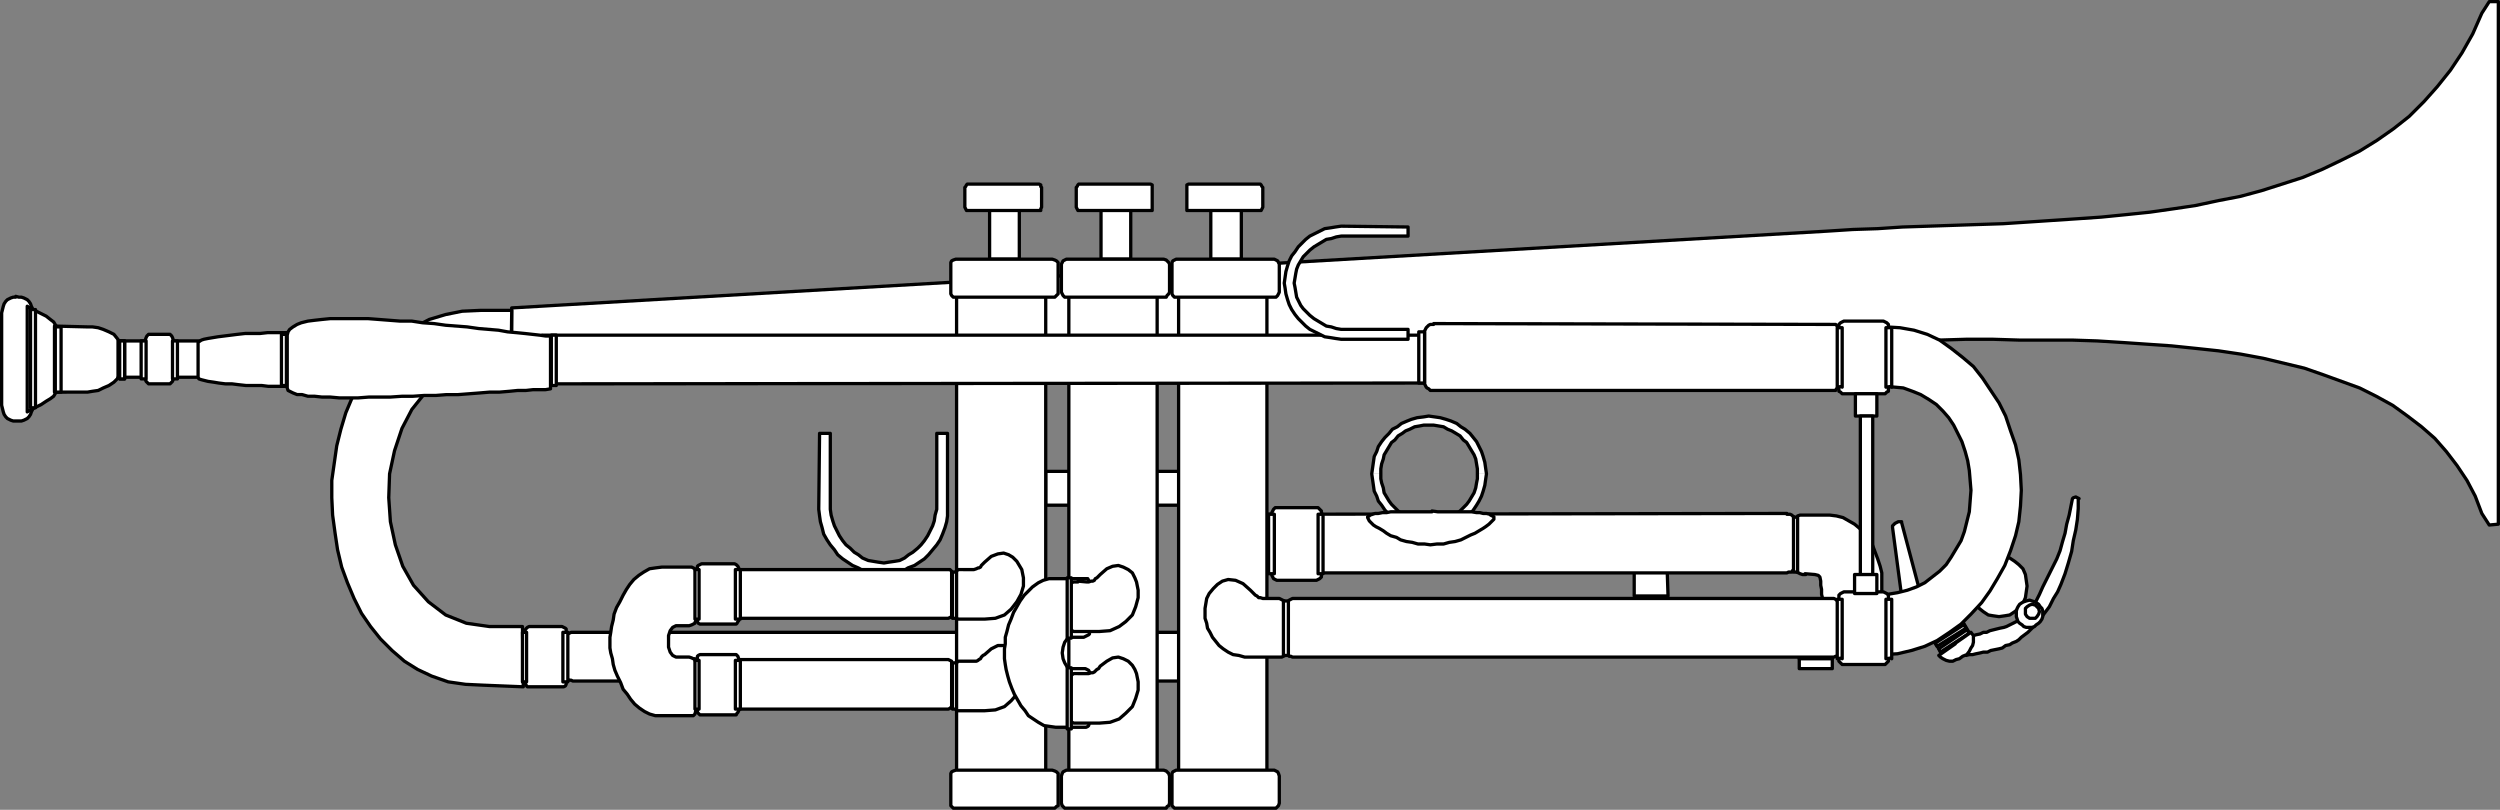 <?xml version="1.0" encoding="UTF-8" standalone="no"?>
<svg
   version="1.0"
   width="129.51mm"
   height="41.951mm"
   id="svg198"
   sodipodi:docname="Trumpet 02.wmf"
   xmlns:inkscape="http://www.inkscape.org/namespaces/inkscape"
   xmlns:sodipodi="http://sodipodi.sourceforge.net/DTD/sodipodi-0.dtd"
   xmlns="http://www.w3.org/2000/svg"
   xmlns:svg="http://www.w3.org/2000/svg">
  <rect width="100%" height="100%" fill="#808080" stroke="none"/>
  <sodipodi:namedview
     id="namedview198"
     pagecolor="#ffffff"
     bordercolor="#000000"
     borderopacity="0.25"
     inkscape:showpageshadow="2"
     inkscape:pageopacity="0.0"
     inkscape:pagecheckerboard="0"
     inkscape:deskcolor="#d1d1d1"
     inkscape:document-units="mm" />
  <defs
     id="defs1">
    <pattern
       id="WMFhbasepattern"
       patternUnits="userSpaceOnUse"
       width="6"
       height="6"
       x="0"
       y="0" />
  </defs>
  <path
     style="fill:#ffffff;fill-opacity:1;fill-rule:evenodd;stroke:none"
     d="m 372.326,116.694 -1.778,-13.415 v -0.323 l 0.162,-0.162 0.323,-0.323 0.323,-0.162 0.323,-0.162 h 0.323 0.323 v 0.162 l 3.555,13.415 -3.555,0.97 z"
     id="path1" />
  <path
     style="fill:none;stroke:#000000;stroke-width:0.646px;stroke-linecap:round;stroke-linejoin:round;stroke-miterlimit:4;stroke-dasharray:none;stroke-opacity:1"
     d="m 372.326,116.694 -1.778,-13.415 v -0.323 l 0.162,-0.162 0.323,-0.323 0.323,-0.162 0.323,-0.162 h 0.323 0.323 v 0.162 l 3.555,13.415 -3.555,0.97 v 0"
     id="path2" />
  <path
     style="fill:#ffffff;fill-opacity:1;fill-rule:evenodd;stroke:none"
     d="m 391.395,108.774 1.131,0.162 0.97,0.323 0.97,0.646 0.808,0.647 0.808,0.808 0.485,1.131 0.162,1.131 0.162,1.131 -0.162,1.131 -0.162,1.131 -0.485,1.131 -0.808,0.97 -0.808,0.646 -0.97,0.646 -0.97,0.162 -1.131,0.162 -1.131,-0.162 -0.97,-0.162 -0.97,-0.646 -0.808,-0.646 -0.646,-0.97 -0.485,-1.131 -0.485,-1.131 v -1.131 -1.131 l 0.485,-1.131 0.485,-1.131 0.646,-0.808 0.808,-0.647 0.97,-0.646 0.97,-0.323 1.131,-0.162 z"
     id="path3" />
  <path
     style="fill:none;stroke:#000000;stroke-width:0.646px;stroke-linecap:round;stroke-linejoin:round;stroke-miterlimit:4;stroke-dasharray:none;stroke-opacity:1"
     d="m 391.395,108.774 1.131,0.162 0.97,0.323 0.97,0.646 0.808,0.647 0.808,0.808 0.485,1.131 0.162,1.131 0.162,1.131 -0.162,1.131 -0.162,1.131 -0.485,1.131 -0.808,0.97 -0.808,0.646 -0.97,0.646 -0.97,0.162 -1.131,0.162 -1.131,-0.162 -0.97,-0.162 -0.97,-0.646 -0.808,-0.646 -0.646,-0.97 -0.485,-1.131 -0.485,-1.131 v -1.131 -1.131 l 0.485,-1.131 0.485,-1.131 0.646,-0.808 0.808,-0.647 0.97,-0.646 0.97,-0.323 1.131,-0.162 v 0"
     id="path4" />
  <path
     style="fill:#ffffff;fill-opacity:1;fill-rule:evenodd;stroke:none"
     d="M 406.908,97.622 V 99.561 l -0.162,2.101 -0.323,2.101 -0.485,2.101 -0.323,2.101 -0.646,2.263 -0.646,2.101 -0.808,2.101 -0.646,1.455 -0.808,1.293 -0.808,1.616 -0.97,1.293 -0.97,1.293 -1.131,1.293 -1.131,1.131 -1.293,0.97 -0.485,0.485 -0.485,0.323 -0.808,0.323 -0.485,0.323 -0.808,0.162 -0.646,0.485 -0.646,0.162 -0.808,0.162 -0.808,0.162 -0.646,0.323 h -0.808 l -0.646,0.162 -0.808,0.162 -0.646,0.162 h -0.646 l -0.646,0.162 0.323,-0.97 0.323,-0.97 v -0.808 -0.808 l 0.808,-0.323 0.485,-0.162 0.808,-0.162 0.646,-0.323 h 0.646 l 0.646,-0.323 0.646,-0.162 0.646,-0.162 0.646,-0.162 0.808,-0.162 0.485,-0.162 0.646,-0.323 0.646,-0.323 0.646,-0.323 0.485,-0.323 0.485,-0.485 0.97,-0.97 0.97,-1.131 0.97,-1.131 0.646,-1.293 0.646,-1.455 0.646,-1.293 0.646,-1.293 0.646,-1.293 0.808,-1.616 0.646,-1.616 0.485,-1.778 0.485,-1.616 0.323,-1.778 0.485,-1.778 0.323,-1.616 0.323,-1.616 0.162,-0.162 0.485,-0.162 0.323,0.162 0.323,0.162 v 0 z"
     id="path5" />
  <path
     style="fill:none;stroke:#000000;stroke-width:0.646px;stroke-linecap:round;stroke-linejoin:round;stroke-miterlimit:4;stroke-dasharray:none;stroke-opacity:1"
     d="M 406.908,97.622 V 99.561 l -0.162,2.101 -0.323,2.101 -0.485,2.101 -0.323,2.101 -0.646,2.263 -0.646,2.101 -0.808,2.101 -0.646,1.455 -0.808,1.293 -0.808,1.616 -0.97,1.293 -0.97,1.293 -1.131,1.293 -1.131,1.131 -1.293,0.97 -0.485,0.485 -0.485,0.323 -0.808,0.323 -0.485,0.323 -0.808,0.162 -0.646,0.485 -0.646,0.162 -0.808,0.162 -0.808,0.162 -0.646,0.323 h -0.808 l -0.646,0.162 -0.808,0.162 -0.646,0.162 h -0.646 l -0.646,0.162 0.323,-0.97 0.323,-0.97 v -0.808 -0.808 l 0.808,-0.323 0.485,-0.162 0.808,-0.162 0.646,-0.323 h 0.646 l 0.646,-0.323 0.646,-0.162 0.646,-0.162 0.646,-0.162 0.808,-0.162 0.485,-0.162 0.646,-0.323 0.646,-0.323 0.646,-0.323 0.485,-0.323 0.485,-0.485 0.97,-0.97 0.97,-1.131 0.97,-1.131 0.646,-1.293 0.646,-1.455 0.646,-1.293 0.646,-1.293 0.646,-1.293 0.808,-1.616 0.646,-1.616 0.485,-1.778 0.485,-1.616 0.323,-1.778 0.485,-1.778 0.323,-1.616 0.323,-1.616 0.162,-0.162 0.485,-0.162 0.323,0.162 0.323,0.162 v 0"
     id="path6" />
  <path
     style="fill:#ffffff;fill-opacity:1;fill-rule:evenodd;stroke:none"
     d="m 358.752,127.684 v 3.233 h -6.464 v -3.233 z"
     id="path7" />
  <path
     style="fill:none;stroke:#000000;stroke-width:0.646px;stroke-linecap:round;stroke-linejoin:round;stroke-miterlimit:4;stroke-dasharray:none;stroke-opacity:1"
     d="m 358.752,127.684 v 3.233 h -6.464 v -3.233 h 6.464 v 0"
     id="path8" />
  <path
     style="fill:#ffffff;fill-opacity:1;fill-rule:evenodd;stroke:none"
     d="m 384.284,121.704 1.616,2.748 -5.494,3.717 -1.778,-2.586 5.656,-3.879 z"
     id="path9" />
  <path
     style="fill:none;stroke:#000000;stroke-width:0.646px;stroke-linecap:round;stroke-linejoin:round;stroke-miterlimit:4;stroke-dasharray:none;stroke-opacity:1"
     d="m 384.284,121.704 1.616,2.748 -5.494,3.717 -1.778,-2.586 5.656,-3.879 v 0"
     id="path10" />
  <path
     style="fill:#ffffff;fill-opacity:1;fill-rule:evenodd;stroke:none"
     d="m 157.237,125.422 v 3.071 h -6.626 v -3.071 h 6.626 z"
     id="path11" />
  <path
     style="fill:none;stroke:#000000;stroke-width:0.646px;stroke-linecap:round;stroke-linejoin:round;stroke-miterlimit:4;stroke-dasharray:none;stroke-opacity:1"
     d="m 157.237,125.422 v 3.071 h -6.626 v -3.071 h 6.626 v 0"
     id="path12" />
  <path
     style="fill:#ffffff;fill-opacity:1;fill-rule:evenodd;stroke:none"
     d="m 385.092,123.32 0.485,0.646 -5.656,3.717 -0.323,-0.646 z"
     id="path13" />
  <path
     style="fill:none;stroke:#000000;stroke-width:0.646px;stroke-linecap:round;stroke-linejoin:round;stroke-miterlimit:4;stroke-dasharray:none;stroke-opacity:1"
     d="m 385.092,123.32 0.485,0.646 -5.656,3.717 -0.323,-0.646 5.494,-3.717 v 0"
     id="path14" />
  <path
     style="fill:#ffffff;fill-opacity:1;fill-rule:evenodd;stroke:none"
     d="m 157.237,127.038 v 0.808 h -6.626 v -0.808 h 6.626 z"
     id="path15" />
  <path
     style="fill:none;stroke:#000000;stroke-width:0.646px;stroke-linecap:round;stroke-linejoin:round;stroke-miterlimit:4;stroke-dasharray:none;stroke-opacity:1"
     d="m 157.237,127.038 v 0.808 h -6.626 v -0.808 h 6.626 v 0"
     id="path16" />
  <path
     style="fill:#ffffff;fill-opacity:1;fill-rule:evenodd;stroke:none"
     d="m 358.752,128.331 v 0.647 h -6.464 v -0.647 h 6.464 z"
     id="path17" />
  <path
     style="fill:none;stroke:#000000;stroke-width:0.646px;stroke-linecap:round;stroke-linejoin:round;stroke-miterlimit:4;stroke-dasharray:none;stroke-opacity:1"
     d="m 358.752,128.331 v 0.647 h -6.464 v -0.647 h 6.464 v 0"
     id="path18" />
  <path
     style="fill:#ffffff;fill-opacity:1;fill-rule:evenodd;stroke:none"
     d="m 384.446,122.189 0.485,0.808 -5.656,3.556 -0.323,-0.646 5.494,-3.556 v 0 z"
     id="path19" />
  <path
     style="fill:none;stroke:#000000;stroke-width:0.646px;stroke-linecap:round;stroke-linejoin:round;stroke-miterlimit:4;stroke-dasharray:none;stroke-opacity:1"
     d="m 384.446,122.189 0.485,0.808 -5.656,3.556 -0.323,-0.646 5.494,-3.556 v 0"
     id="path20" />
  <path
     style="fill:#ffffff;fill-opacity:1;fill-rule:evenodd;stroke:none"
     d="m 157.237,125.907 v 0.808 h -6.626 v -0.808 h 6.626 z"
     id="path21" />
  <path
     style="fill:none;stroke:#000000;stroke-width:0.646px;stroke-linecap:round;stroke-linejoin:round;stroke-miterlimit:4;stroke-dasharray:none;stroke-opacity:1"
     d="m 157.237,125.907 v 0.808 h -6.626 v -0.808 h 6.626 v 0"
     id="path22" />
  <path
     style="fill:#ffffff;fill-opacity:1;fill-rule:evenodd;stroke:none"
     d="m 231.088,98.915 h -4.686 V 92.288 h 4.686 z"
     id="path23" />
  <path
     style="fill:none;stroke:#000000;stroke-width:0.646px;stroke-linecap:round;stroke-linejoin:round;stroke-miterlimit:4;stroke-dasharray:none;stroke-opacity:1"
     d="m 231.088,98.915 h -4.686 V 92.288 h 4.686 v 6.627 0"
     id="path24" />
  <path
     style="fill:#ffffff;fill-opacity:1;fill-rule:evenodd;stroke:none"
     d="m 326.432,111.845 0.162,4.849 h -6.626 v -4.687 h 6.626 v 0 z"
     id="path25" />
  <path
     style="fill:none;stroke:#000000;stroke-width:0.646px;stroke-linecap:round;stroke-linejoin:round;stroke-miterlimit:4;stroke-dasharray:none;stroke-opacity:1"
     d="m 326.432,111.845 0.162,4.849 h -6.626 v -4.687 h 6.626 v 0"
     id="path26" />
  <path
     style="fill:#ffffff;fill-opacity:1;fill-rule:evenodd;stroke:none"
     d="m 209.595,98.915 h -4.848 V 92.288 h 4.848 z"
     id="path27" />
  <path
     style="fill:none;stroke:#000000;stroke-width:0.646px;stroke-linecap:round;stroke-linejoin:round;stroke-miterlimit:4;stroke-dasharray:none;stroke-opacity:1"
     d="m 209.595,98.915 h -4.848 V 92.288 h 4.848 v 6.627 0"
     id="path28" />
  <path
     style="fill:#ffffff;fill-opacity:1;fill-rule:evenodd;stroke:none"
     d="m 185.517,84.854 v 14.87 1.293 l -0.162,1.131 -0.323,1.131 -0.485,1.293 -0.485,1.131 -0.646,0.97 -0.808,0.97 -0.808,0.97 -0.808,0.808 -0.97,0.647 -0.97,0.646 -1.293,0.485 -0.97,0.646 -1.293,0.162 -1.131,0.323 -1.293,0.162 -1.293,-0.162 -1.293,-0.323 -1.293,-0.162 -1.131,-0.646 -1.131,-0.485 -0.97,-0.646 -0.97,-0.647 -0.97,-0.808 -0.646,-0.97 -0.808,-0.97 -0.646,-0.97 -0.646,-1.131 -0.323,-1.293 -0.323,-1.131 -0.162,-1.131 -0.162,-1.293 0.162,-14.87 h 2.101 v 13.738 1.131 l 0.162,1.131 0.323,1.131 0.323,0.97 0.485,0.97 0.485,0.97 0.646,0.97 0.646,0.808 0.808,0.647 0.808,0.808 0.808,0.485 0.808,0.646 1.131,0.485 0.97,0.162 0.97,0.162 1.131,0.162 0.97,-0.162 1.131,-0.162 0.97,-0.162 0.97,-0.485 0.808,-0.646 0.808,-0.485 0.97,-0.808 0.646,-0.647 0.646,-0.808 0.646,-0.97 0.485,-0.97 0.485,-0.97 0.323,-0.97 0.162,-1.131 0.323,-1.131 V 98.592 84.854 h 2.101 z"
     id="path29" />
  <path
     style="fill:none;stroke:#000000;stroke-width:0.646px;stroke-linecap:round;stroke-linejoin:round;stroke-miterlimit:4;stroke-dasharray:none;stroke-opacity:1"
     d="m 185.517,84.854 v 14.87 1.293 l -0.162,1.131 -0.323,1.131 -0.485,1.293 -0.485,1.131 -0.646,0.97 -0.808,0.97 -0.808,0.97 -0.808,0.808 -0.97,0.647 -0.97,0.646 -1.293,0.485 -0.97,0.646 -1.293,0.162 -1.131,0.323 -1.293,0.162 -1.293,-0.162 -1.293,-0.323 -1.293,-0.162 -1.131,-0.646 -1.131,-0.485 -0.97,-0.646 -0.97,-0.647 -0.97,-0.808 -0.646,-0.97 -0.808,-0.97 -0.646,-0.97 -0.646,-1.131 -0.323,-1.293 -0.323,-1.131 -0.162,-1.131 -0.162,-1.293 0.162,-14.87 h 2.101 v 13.738 1.131 l 0.162,1.131 0.323,1.131 0.323,0.97 0.485,0.97 0.485,0.97 0.646,0.97 0.646,0.808 0.808,0.647 0.808,0.808 0.808,0.485 0.808,0.646 1.131,0.485 0.97,0.162 0.97,0.162 1.131,0.162 0.97,-0.162 1.131,-0.162 0.97,-0.162 0.97,-0.485 0.808,-0.646 0.808,-0.485 0.97,-0.808 0.646,-0.647 0.646,-0.808 0.646,-0.97 0.485,-0.97 0.485,-0.97 0.323,-0.97 0.162,-1.131 0.323,-1.131 V 98.592 84.854 h 2.101 v 0"
     id="path30" />
  <path
     style="fill:#ffffff;fill-opacity:1;fill-rule:evenodd;stroke:none"
     d="m 268.579,92.612 0.162,-0.97 0.162,-1.131 0.162,-1.131 0.485,-0.97 0.323,-0.97 0.646,-0.97 0.646,-0.808 0.808,-0.808 0.646,-0.808 0.97,-0.485 0.808,-0.647 1.131,-0.485 0.808,-0.323 1.131,-0.323 1.293,-0.162 0.97,-0.162 1.131,0.162 1.131,0.162 1.131,0.323 0.97,0.323 1.131,0.485 0.808,0.647 0.808,0.485 0.97,0.808 0.646,0.808 0.646,0.808 0.485,0.97 0.485,0.97 0.323,0.97 0.323,1.131 0.162,1.131 0.162,1.131 h -1.778 v -0.97 l -0.162,-0.97 -0.162,-0.97 -0.323,-0.808 -0.485,-0.808 -0.485,-0.808 -0.485,-0.808 -0.646,-0.485 -0.646,-0.808 -0.808,-0.485 -0.808,-0.485 -0.808,-0.323 -0.808,-0.485 -0.97,-0.162 -0.97,-0.162 h -0.97 -0.97 l -0.808,0.162 -0.97,0.162 -0.97,0.485 -0.808,0.323 -0.646,0.485 -0.808,0.485 -0.646,0.808 -0.646,0.485 -0.485,0.808 -0.485,0.808 -0.485,0.808 -0.162,0.808 -0.323,0.97 -0.162,0.97 v 0.97 h -1.778 v 0 z"
     id="path31" />
  <path
     style="fill:#ffffff;fill-opacity:1;fill-rule:evenodd;stroke:none"
     d="m 268.579,92.612 v 0.162 l 0.162,1.131 0.162,1.131 0.162,1.131 0.485,0.97 0.323,0.97 0.646,0.808 0.646,0.97 0.808,0.808 0.646,0.646 0.97,0.808 0.808,0.485 1.131,0.485 0.808,0.162 1.131,0.323 1.293,0.323 h 0.97 1.131 l 1.131,-0.323 1.131,-0.323 0.97,-0.162 1.131,-0.485 0.808,-0.485 0.808,-0.808 0.97,-0.646 0.646,-0.808 0.646,-0.97 0.485,-0.808 0.485,-0.97 0.323,-0.97 0.323,-1.131 0.162,-1.131 0.162,-1.131 v 0 h -1.778 v 0 0.97 l -0.162,0.808 -0.162,0.97 -0.323,0.97 -0.485,0.808 -0.485,0.808 -0.485,0.647 -0.646,0.647 -0.646,0.647 -0.808,0.647 -0.808,0.323 -0.808,0.485 -0.808,0.323 -0.97,0.323 h -0.97 -0.97 -0.97 -0.808 l -0.97,-0.323 -0.97,-0.323 -0.808,-0.485 -0.646,-0.323 -0.808,-0.647 -0.646,-0.647 -0.646,-0.647 -0.485,-0.647 -0.485,-0.808 -0.485,-0.808 -0.162,-0.97 -0.323,-0.97 -0.162,-0.808 v -0.97 0 h -1.778 v 0 z"
     id="path32" />
  <path
     style="fill:none;stroke:#000000;stroke-width:0.646px;stroke-linecap:round;stroke-linejoin:round;stroke-miterlimit:4;stroke-dasharray:none;stroke-opacity:1"
     d="m 279.729,81.459 1.131,0.162 1.131,0.162 1.131,0.323 0.97,0.323 1.131,0.485 0.808,0.647 0.808,0.485 0.97,0.808 0.646,0.808 0.646,0.808 0.485,0.97 0.485,0.97 0.323,0.97 0.323,1.131 0.162,1.131 0.162,1.131 -0.162,1.131 -0.162,1.131 -0.323,1.131 -0.323,0.97 -0.485,0.97 -0.485,0.808 -0.646,0.97 -0.646,0.808 -0.97,0.646 -0.808,0.808 -0.808,0.485 -1.131,0.485 -0.97,0.162 -1.131,0.323 -1.131,0.323 h -1.131 -0.97 l -1.293,-0.323 -1.131,-0.323 -0.808,-0.162 -1.131,-0.485 -0.808,-0.485 -0.97,-0.808 -0.646,-0.646 -0.808,-0.808 -0.646,-0.97 -0.646,-0.808 -0.323,-0.97 -0.485,-0.97 -0.162,-1.131 -0.162,-1.131 -0.162,-1.131 0.162,-1.131 0.162,-1.131 0.162,-1.131 0.485,-0.97 0.323,-0.97 0.646,-0.97 0.646,-0.808 0.808,-0.808 0.646,-0.808 0.97,-0.485 0.808,-0.647 1.131,-0.485 0.808,-0.323 1.131,-0.323 1.293,-0.162 0.97,-0.162"
     id="path33" />
  <path
     style="fill:none;stroke:#000000;stroke-width:0.646px;stroke-linecap:round;stroke-linejoin:round;stroke-miterlimit:4;stroke-dasharray:none;stroke-opacity:1"
     d="m 279.729,83.237 h 0.97 l 0.97,0.162 0.97,0.162 0.808,0.485 0.808,0.323 0.808,0.485 0.808,0.485 0.646,0.808 0.646,0.485 0.485,0.808 0.485,0.808 0.485,0.808 0.323,0.808 0.162,0.97 0.162,0.97 v 0.97 0.97 l -0.162,0.808 -0.162,0.97 -0.323,0.97 -0.485,0.808 -0.485,0.808 -0.485,0.647 -0.646,0.647 -0.646,0.647 -0.808,0.647 -0.808,0.323 -0.808,0.485 -0.808,0.323 -0.97,0.323 h -0.97 -0.97 -0.97 -0.808 l -0.97,-0.323 -0.97,-0.323 -0.808,-0.485 -0.646,-0.323 -0.808,-0.647 -0.646,-0.647 -0.646,-0.647 -0.485,-0.647 -0.485,-0.808 -0.485,-0.808 -0.162,-0.97 -0.323,-0.97 -0.162,-0.808 v -0.97 -0.97 l 0.162,-0.97 0.323,-0.97 0.162,-0.808 0.485,-0.808 0.485,-0.808 0.485,-0.808 0.646,-0.485 0.646,-0.808 0.808,-0.485 0.646,-0.485 0.808,-0.323 0.97,-0.485 0.97,-0.162 0.808,-0.162 h 0.97"
     id="path34" />
  <path
     style="fill:#ffffff;fill-opacity:1;fill-rule:evenodd;stroke:none"
     d="m 231.088,123.805 h -118.453 -0.485 -0.323 l -0.323,0.162 -0.323,0.162 -0.323,0.323 v 0 l -0.162,0.323 -0.162,0.323 v 6.95 l 0.162,0.323 0.162,0.162 v 0.323 l 0.323,0.162 0.323,0.162 h 0.323 l 0.323,0.162 h 0.485 118.453 0.485 l 0.323,-0.162 h 0.323 l 0.162,-0.162 0.323,-0.162 0.162,-0.323 v -0.162 l 0.162,-0.323 v -6.95 l -0.162,-0.323 v -0.323 h -0.162 l -0.323,-0.323 -0.162,-0.162 -0.323,-0.162 h -0.323 z"
     id="path35" />
  <path
     style="fill:none;stroke:#000000;stroke-width:0.646px;stroke-linecap:round;stroke-linejoin:round;stroke-miterlimit:4;stroke-dasharray:none;stroke-opacity:1"
     d="m 231.088,123.805 h -118.453 -0.485 -0.323 l -0.323,0.162 -0.323,0.162 -0.323,0.323 v 0 l -0.162,0.323 -0.162,0.323 v 6.95 l 0.162,0.323 0.162,0.162 v 0.323 l 0.323,0.162 0.323,0.162 h 0.323 l 0.323,0.162 h 0.485 118.453 0.485 l 0.323,-0.162 h 0.323 l 0.162,-0.162 0.323,-0.162 0.162,-0.323 v -0.162 l 0.162,-0.323 v -6.95 l -0.162,-0.323 v -0.323 h -0.162 l -0.323,-0.323 -0.162,-0.162 -0.323,-0.162 h -0.323 -0.485 v 0"
     id="path36" />
  <path
     style="fill:#ffffff;fill-opacity:1;fill-rule:evenodd;stroke:none"
     d="m 353.419,112.33 1.939,0.162 0.646,0.162 0.323,0.323 0.162,0.808 v 0.808 l 0.162,0.808 v 0.97 l 0.162,0.646 0.323,0.485 0.808,0.808 0.808,0.485 0.808,0.485 0.97,0.323 0.808,0.162 h 0.808 0.97 l 0.808,-0.162 0.808,-0.162 0.646,-0.323 0.646,-0.323 0.646,-0.323 0.485,-0.485 0.485,-0.485 0.323,-0.485 0.323,-0.485 0.162,-0.97 v -0.97 -1.293 -1.131 l -0.323,-1.293 -0.485,-1.455 -0.485,-1.293 -0.485,-1.293 -0.808,-1.131 -0.808,-1.131 -0.97,-1.131 -0.97,-0.808 -1.131,-0.647 -1.131,-0.646 -1.293,-0.323 -1.293,-0.162 h -5.818 l -0.485,0.162 -0.162,0.323 -0.162,0.485 v 0.485 8.566 0.323 0.323 0.323 l 0.162,0.162 0.323,0.162 0.323,0.162 0.485,0.162 h 0.646 v 0 z"
     id="path37" />
  <path
     style="fill:none;stroke:#000000;stroke-width:0.646px;stroke-linecap:round;stroke-linejoin:round;stroke-miterlimit:4;stroke-dasharray:none;stroke-opacity:1"
     d="m 353.419,112.33 1.939,0.162 0.646,0.162 0.323,0.323 0.162,0.808 v 0.808 l 0.162,0.808 v 0.97 l 0.162,0.646 0.323,0.485 0.808,0.808 0.808,0.485 0.808,0.485 0.97,0.323 0.808,0.162 h 0.808 0.97 l 0.808,-0.162 0.808,-0.162 0.646,-0.323 0.646,-0.323 0.646,-0.323 0.485,-0.485 0.485,-0.485 0.323,-0.485 0.323,-0.485 0.162,-0.97 v -0.97 -1.293 -1.131 l -0.323,-1.293 -0.485,-1.455 -0.485,-1.293 -0.485,-1.293 -0.808,-1.131 -0.808,-1.131 -0.97,-1.131 -0.97,-0.808 -1.131,-0.647 -1.131,-0.646 -1.293,-0.323 -1.293,-0.162 h -5.818 l -0.485,0.162 -0.162,0.323 -0.162,0.485 v 0.485 8.566 0.323 0.323 0.323 l 0.162,0.162 0.323,0.162 0.323,0.162 0.485,0.162 h 0.646 v 0"
     id="path38" />
  <path
     style="fill:#ffffff;fill-opacity:1;fill-rule:evenodd;stroke:none"
     d="m 130.896,125.583 v -1.131 l 0.323,-0.97 0.485,-0.647 0.646,-0.323 h 2.101 0.485 l 0.485,-0.162 0.323,-0.162 0.323,-0.162 v -0.162 l 0.162,-0.162 v -0.323 -0.485 -8.405 -0.485 l -0.162,-0.646 -0.323,-0.162 -0.323,-0.162 h -5.818 l -1.293,0.162 -1.131,0.162 -1.131,0.646 -0.97,0.646 -0.97,0.808 -0.808,0.97 -0.646,0.97 -0.646,1.131 -0.646,1.293 -0.646,1.131 -0.485,1.293 -0.162,1.131 -0.323,1.293 -0.162,1.131 -0.162,0.97 v 0.97 1.131 l 0.162,0.97 0.323,1.131 0.162,1.131 0.323,1.131 0.485,1.131 0.646,1.293 0.485,1.293 0.808,0.97 0.646,0.97 0.808,0.97 0.97,0.808 0.97,0.646 0.97,0.485 1.131,0.323 h 1.293 5.818 0.323 l 0.323,-0.323 0.162,-0.646 v -0.485 -8.405 -0.485 -0.323 l -0.162,-0.162 v -0.323 h -0.323 l -0.323,-0.162 -0.485,-0.162 h -0.485 -2.101 l -0.646,-0.323 -0.485,-0.646 -0.323,-0.97 v -1.131 z"
     id="path39" />
  <path
     style="fill:none;stroke:#000000;stroke-width:0.646px;stroke-linecap:round;stroke-linejoin:round;stroke-miterlimit:4;stroke-dasharray:none;stroke-opacity:1"
     d="m 130.896,125.583 v -1.131 l 0.323,-0.97 0.485,-0.647 0.646,-0.323 h 2.101 0.485 l 0.485,-0.162 0.323,-0.162 0.323,-0.162 v -0.162 l 0.162,-0.162 v -0.323 -0.485 -8.405 -0.485 l -0.162,-0.646 -0.323,-0.162 -0.323,-0.162 h -5.818 l -1.293,0.162 -1.131,0.162 -1.131,0.646 -0.97,0.646 -0.97,0.808 -0.808,0.97 -0.646,0.97 -0.646,1.131 -0.646,1.293 -0.646,1.131 -0.485,1.293 -0.162,1.131 -0.323,1.293 -0.162,1.131 -0.162,0.97 v 0.97 1.131 l 0.162,0.97 0.323,1.131 0.162,1.131 0.323,1.131 0.485,1.131 0.646,1.293 0.485,1.293 0.808,0.97 0.646,0.97 0.808,0.97 0.97,0.808 0.97,0.646 0.97,0.485 1.131,0.323 h 1.293 5.818 0.323 l 0.323,-0.323 0.162,-0.646 v -0.485 -8.405 -0.485 -0.323 l -0.162,-0.162 v -0.323 h -0.323 l -0.323,-0.162 -0.485,-0.162 h -0.485 -2.101 l -0.646,-0.323 -0.485,-0.646 -0.323,-0.97 v -1.131 0"
     id="path40" />
  <path
     style="fill:#ffffff;fill-opacity:1;fill-rule:evenodd;stroke:none"
     d="m 349.864,100.531 -105.201,0.162 h -0.323 -0.323 l -0.323,0.162 -0.323,0.162 -0.162,0.323 -0.162,0.162 v 0.323 l -0.162,0.323 v 8.566 l 0.162,0.162 v 0.323 l 0.162,0.323 0.162,0.162 0.323,0.323 h 0.323 0.323 l 0.323,0.162 H 349.864 l 0.323,-0.162 h 0.323 0.323 l 0.162,-0.323 0.323,-0.162 0.162,-0.323 v -0.323 l 0.162,-0.162 v -8.566 l -0.162,-0.323 v -0.323 l -0.162,-0.162 -0.323,-0.323 -0.162,-0.162 -0.323,-0.162 h -0.323 -0.323 v 0 z"
     id="path41" />
  <path
     style="fill:none;stroke:#000000;stroke-width:0.646px;stroke-linecap:round;stroke-linejoin:round;stroke-miterlimit:4;stroke-dasharray:none;stroke-opacity:1"
     d="m 349.864,100.531 -105.201,0.162 h -0.323 -0.323 l -0.323,0.162 -0.323,0.162 -0.162,0.323 -0.162,0.162 v 0.323 l -0.162,0.323 v 8.566 l 0.162,0.162 v 0.323 l 0.162,0.323 0.162,0.162 0.323,0.323 h 0.323 0.323 l 0.323,0.162 H 349.864 l 0.323,-0.162 h 0.323 0.323 l 0.162,-0.323 0.323,-0.162 0.162,-0.323 v -0.323 l 0.162,-0.162 v -8.566 l -0.162,-0.323 v -0.323 l -0.162,-0.162 -0.323,-0.323 -0.162,-0.162 -0.323,-0.162 h -0.323 -0.323 v 0"
     id="path42" />
  <path
     style="fill:#ffffff;fill-opacity:1;fill-rule:evenodd;stroke:none"
     d="m 257.752,99.4 h -7.757 -0.323 l -0.323,0.323 -0.162,0.323 -0.162,0.323 v 12.284 l 0.162,0.323 0.162,0.323 0.323,0.162 0.323,0.162 h 7.757 l 0.323,-0.162 0.323,-0.162 0.323,-0.323 v -0.323 -12.284 -0.323 l -0.323,-0.323 -0.323,-0.323 h -0.323 z"
     id="path43" />
  <path
     style="fill:none;stroke:#000000;stroke-width:0.646px;stroke-linecap:round;stroke-linejoin:round;stroke-miterlimit:4;stroke-dasharray:none;stroke-opacity:1"
     d="m 257.752,99.4 h -7.757 -0.323 l -0.323,0.323 -0.162,0.323 -0.162,0.323 v 12.284 l 0.162,0.323 0.162,0.323 0.323,0.162 0.323,0.162 h 7.757 l 0.323,-0.162 0.323,-0.162 0.323,-0.323 v -0.323 -12.284 -0.323 l -0.323,-0.323 -0.323,-0.323 h -0.323 v 0"
     id="path44" />
  <path
     style="fill:#ffffff;fill-opacity:1;fill-rule:evenodd;stroke:none"
     d="m 351.156,101.178 0.808,0.162 v 10.667 h -0.808 v -10.667 0 z"
     id="path45" />
  <path
     style="fill:none;stroke:#000000;stroke-width:0.646px;stroke-linecap:round;stroke-linejoin:round;stroke-miterlimit:4;stroke-dasharray:none;stroke-opacity:1"
     d="m 351.156,101.178 0.808,0.162 v 10.667 h -0.808 v -10.667 0"
     id="path46" />
  <path
     style="fill:#ffffff;fill-opacity:1;fill-rule:evenodd;stroke:none"
     d="m 248.379,100.693 h 1.131 v 11.637 h -1.131 v -11.637 z"
     id="path47" />
  <path
     style="fill:none;stroke:#000000;stroke-width:0.646px;stroke-linecap:round;stroke-linejoin:round;stroke-miterlimit:4;stroke-dasharray:none;stroke-opacity:1"
     d="m 248.379,100.693 h 1.131 v 11.637 h -1.131 v -11.637 0"
     id="path48" />
  <path
     style="fill:#ffffff;fill-opacity:1;fill-rule:evenodd;stroke:none"
     d="m 258.075,100.693 h 0.97 v 11.637 h -0.97 v -11.637 z"
     id="path49" />
  <path
     style="fill:none;stroke:#000000;stroke-width:0.646px;stroke-linecap:round;stroke-linejoin:round;stroke-miterlimit:4;stroke-dasharray:none;stroke-opacity:1"
     d="m 258.075,100.693 h 0.97 v 11.637 h -0.97 v -11.637 0"
     id="path50" />
  <path
     style="fill:#ffffff;fill-opacity:1;fill-rule:evenodd;stroke:none"
     d="M 100.192,69.176 357.782,66.59 h 5.494 5.494 5.333 5.494 l 5.333,-0.162 h 5.333 l 5.171,0.162 h 5.171 5.171 l 4.848,0.162 5.171,0.323 4.686,0.323 4.686,0.323 4.686,0.485 4.525,0.485 4.363,0.647 4.363,0.808 4.04,0.97 4.04,0.97 3.717,1.293 3.555,1.293 3.555,1.293 3.232,1.616 3.232,1.778 2.909,2.101 2.747,2.101 2.586,2.263 2.262,2.586 2.101,2.748 1.939,2.909 1.616,3.071 1.293,3.394 1.454,2.263 1.778,-0.162 V 51.559 0.323 h -1.778 l -1.454,2.263 -1.778,4.041 -2.101,3.717 -2.262,3.394 -2.586,3.233 -2.586,2.909 -2.909,2.909 -3.07,2.424 -3.232,2.263 -3.394,2.101 -3.555,1.778 -3.717,1.778 -3.878,1.616 -4.04,1.293 -4.04,1.293 -4.202,1.131 -4.202,0.808 -4.525,0.97 -4.363,0.647 -4.525,0.647 -4.686,0.485 -4.848,0.485 -4.686,0.323 -4.848,0.323 -4.848,0.323 -4.848,0.323 -5.01,0.162 -4.848,0.162 -4.848,0.162 -5.01,0.162 -4.848,0.323 -4.848,0.162 -5.01,0.323 -257.59,15.031 v 8.889 z"
     id="path51" />
  <path
     style="fill:none;stroke:#000000;stroke-width:0.646px;stroke-linecap:round;stroke-linejoin:round;stroke-miterlimit:4;stroke-dasharray:none;stroke-opacity:1"
     d="M 100.192,69.176 357.782,66.59 h 5.494 5.494 5.333 5.494 l 5.333,-0.162 h 5.333 l 5.171,0.162 h 5.171 5.171 l 4.848,0.162 5.171,0.323 4.686,0.323 4.686,0.323 4.686,0.485 4.525,0.485 4.363,0.647 4.363,0.808 4.04,0.97 4.04,0.97 3.717,1.293 3.555,1.293 3.555,1.293 3.232,1.616 3.232,1.778 2.909,2.101 2.747,2.101 2.586,2.263 2.262,2.586 2.101,2.748 1.939,2.909 1.616,3.071 1.293,3.394 1.454,2.263 1.778,-0.162 V 51.559 0.323 h -1.778 l -1.454,2.263 -1.778,4.041 -2.101,3.717 -2.262,3.394 -2.586,3.233 -2.586,2.909 -2.909,2.909 -3.07,2.424 -3.232,2.263 -3.394,2.101 -3.555,1.778 -3.717,1.778 -3.878,1.616 -4.04,1.293 -4.04,1.293 -4.202,1.131 -4.202,0.808 -4.525,0.97 -4.363,0.647 -4.525,0.647 -4.686,0.485 -4.848,0.485 -4.686,0.323 -4.848,0.323 -4.848,0.323 -4.848,0.323 -5.01,0.162 -4.848,0.162 -4.848,0.162 -5.01,0.162 -4.848,0.323 -4.848,0.162 -5.01,0.323 -257.59,15.031 v 8.889 0"
     id="path52" />
  <path
     style="fill:#ffffff;fill-opacity:1;fill-rule:evenodd;stroke:none"
     d="m 100.192,60.771 h -6.141 l -3.555,0.162 -3.232,0.647 -3.232,0.97 -2.747,1.455 -2.586,1.455 -2.424,2.101 -2.101,2.263 -2.101,2.424 -1.616,2.586 -1.454,2.909 -1.293,3.071 -0.97,3.233 -0.808,3.233 -0.485,3.394 -0.485,3.394 v 3.394 l 0.162,3.394 0.485,3.556 0.485,3.233 0.808,3.394 1.131,3.071 1.293,3.071 1.454,2.909 1.778,2.586 1.939,2.424 2.262,2.263 2.424,2.101 2.586,1.616 2.747,1.293 3.232,1.131 3.394,0.485 3.394,0.162 7.918,0.323 -0.162,-11.799 h -6.464 l -4.525,-0.647 -4.04,-1.616 -3.394,-2.586 -2.909,-3.233 -2.101,-3.717 -1.454,-4.202 -0.97,-4.526 -0.323,-4.687 0.162,-4.687 0.97,-4.526 1.454,-4.364 1.939,-3.717 2.586,-3.233 3.232,-2.424 3.717,-1.616 4.363,-0.485 h 5.494 l 0.162,-11.637 z"
     id="path53" />
  <path
     style="fill:none;stroke:#000000;stroke-width:0.646px;stroke-linecap:round;stroke-linejoin:round;stroke-miterlimit:4;stroke-dasharray:none;stroke-opacity:1"
     d="m 100.192,60.771 h -6.141 l -3.555,0.162 -3.232,0.647 -3.232,0.97 -2.747,1.455 -2.586,1.455 -2.424,2.101 -2.101,2.263 -2.101,2.424 -1.616,2.586 -1.454,2.909 -1.293,3.071 -0.97,3.233 -0.808,3.233 -0.485,3.394 -0.485,3.394 v 3.394 l 0.162,3.394 0.485,3.556 0.485,3.233 0.808,3.394 1.131,3.071 1.293,3.071 1.454,2.909 1.778,2.586 1.939,2.424 2.262,2.263 2.424,2.101 2.586,1.616 2.747,1.293 3.232,1.131 3.394,0.485 3.394,0.162 7.918,0.323 -0.162,-11.799 h -6.464 l -4.525,-0.647 -4.04,-1.616 -3.394,-2.586 -2.909,-3.233 -2.101,-3.717 -1.454,-4.202 -0.97,-4.526 -0.323,-4.687 0.162,-4.687 0.97,-4.526 1.454,-4.364 1.939,-3.717 2.586,-3.233 3.232,-2.424 3.717,-1.616 4.363,-0.485 h 5.494 l 0.162,-11.637 v 0"
     id="path54" />
  <path
     style="fill:#ffffff;fill-opacity:1;fill-rule:evenodd;stroke:none"
     d="m 363.115,64.004 h 6.141 l 2.747,0.162 2.747,0.485 2.586,0.808 2.424,1.131 2.262,1.616 2.262,1.778 2.101,1.778 1.778,2.263 1.616,2.424 1.616,2.424 1.293,2.586 0.97,2.909 0.97,2.748 0.646,2.909 0.323,2.909 0.162,3.071 -0.162,3.071 -0.323,3.071 -0.646,2.748 -0.97,2.909 -1.131,2.909 -1.454,2.586 -1.454,2.424 -1.616,2.263 -2.101,2.263 -1.939,1.94 -2.262,1.616 -2.424,1.616 -2.424,1.131 -2.586,0.808 -2.747,0.646 -2.747,0.162 -7.918,0.162 0.162,-11.799 h 6.464 l 2.101,-0.162 1.939,-0.323 1.939,-0.485 1.778,-0.647 1.616,-0.808 1.454,-1.131 1.454,-1.131 1.293,-1.293 0.97,-1.455 0.97,-1.616 0.97,-1.616 0.646,-1.778 0.485,-1.94 0.485,-1.94 0.162,-2.101 0.162,-2.101 -0.162,-1.94 -0.162,-1.94 -0.323,-1.94 -0.485,-1.778 -0.646,-1.94 -0.808,-1.616 -0.808,-1.616 -0.97,-1.455 -1.131,-1.293 -1.293,-1.293 -1.454,-0.97 -1.616,-0.97 -1.616,-0.647 -1.778,-0.647 -1.778,-0.162 -2.101,-0.162 h -5.494 V 64.004 v 0 z"
     id="path55" />
  <path
     style="fill:none;stroke:#000000;stroke-width:0.646px;stroke-linecap:round;stroke-linejoin:round;stroke-miterlimit:4;stroke-dasharray:none;stroke-opacity:1"
     d="m 363.115,64.004 h 6.141 l 2.747,0.162 2.747,0.485 2.586,0.808 2.424,1.131 2.262,1.616 2.262,1.778 2.101,1.778 1.778,2.263 1.616,2.424 1.616,2.424 1.293,2.586 0.97,2.909 0.97,2.748 0.646,2.909 0.323,2.909 0.162,3.071 -0.162,3.071 -0.323,3.071 -0.646,2.748 -0.97,2.909 -1.131,2.909 -1.454,2.586 -1.454,2.424 -1.616,2.263 -2.101,2.263 -1.939,1.94 -2.262,1.616 -2.424,1.616 -2.424,1.131 -2.586,0.808 -2.747,0.646 -2.747,0.162 -7.918,0.162 0.162,-11.799 h 6.464 l 2.101,-0.162 1.939,-0.323 1.939,-0.485 1.778,-0.647 1.616,-0.808 1.454,-1.131 1.454,-1.131 1.293,-1.293 0.97,-1.455 0.97,-1.616 0.97,-1.616 0.646,-1.778 0.485,-1.94 0.485,-1.94 0.162,-2.101 0.162,-2.101 -0.162,-1.94 -0.162,-1.94 -0.323,-1.94 -0.485,-1.778 -0.646,-1.94 -0.808,-1.616 -0.808,-1.616 -0.97,-1.455 -1.131,-1.293 -1.293,-1.293 -1.454,-0.97 -1.616,-0.97 -1.616,-0.647 -1.778,-0.647 -1.778,-0.162 -2.101,-0.162 h -5.494 V 64.004 v 0"
     id="path56" />
  <path
     style="fill:#ffffff;fill-opacity:1;fill-rule:evenodd;stroke:none"
     d="M 204.747,154.029 H 187.294 V 55.114 h 17.453 z"
     id="path57" />
  <path
     style="fill:none;stroke:#000000;stroke-width:0.646px;stroke-linecap:round;stroke-linejoin:round;stroke-miterlimit:4;stroke-dasharray:none;stroke-opacity:1"
     d="M 204.747,154.029 H 187.294 V 55.114 h 17.453 v 98.915 0"
     id="path58" />
  <path
     style="fill:#ffffff;fill-opacity:1;fill-rule:evenodd;stroke:none"
     d="M 226.563,154.029 H 209.272 V 55.114 h 17.291 z"
     id="path59" />
  <path
     style="fill:none;stroke:#000000;stroke-width:0.646px;stroke-linecap:round;stroke-linejoin:round;stroke-miterlimit:4;stroke-dasharray:none;stroke-opacity:1"
     d="M 226.563,154.029 H 209.272 V 55.114 h 17.291 v 98.915 0"
     id="path60" />
  <path
     style="fill:#ffffff;fill-opacity:1;fill-rule:evenodd;stroke:none"
     d="M 248.056,154.029 H 230.765 V 55.114 h 17.291 z"
     id="path61" />
  <path
     style="fill:none;stroke:#000000;stroke-width:0.646px;stroke-linecap:round;stroke-linejoin:round;stroke-miterlimit:4;stroke-dasharray:none;stroke-opacity:1"
     d="M 248.056,154.029 H 230.765 V 55.114 h 17.291 v 98.915 0"
     id="path62" />
  <path
     style="fill:#ffffff;fill-opacity:1;fill-rule:evenodd;stroke:none"
     d="m 281.022,74.994 -174.851,0.162 v -9.536 h 175.013 v 9.536 0 z"
     id="path63" />
  <path
     style="fill:none;stroke:#000000;stroke-width:0.646px;stroke-linecap:round;stroke-linejoin:round;stroke-miterlimit:4;stroke-dasharray:none;stroke-opacity:1"
     d="m 281.022,74.994 -174.851,0.162 v -9.536 h 175.013 v 9.536 0"
     id="path64" />
  <path
     style="fill:#ffffff;fill-opacity:1;fill-rule:evenodd;stroke:none"
     d="m 3.07,58.024 0.646,0.162 h 0.485 l 0.485,0.162 0.646,0.323 0.323,0.323 0.323,0.485 0.162,0.485 0.323,0.647 v 0.647 18.102 0.647 L 6.141,80.651 5.979,81.136 5.656,81.621 5.333,81.944 4.686,82.268 4.202,82.429 H 3.717 3.07 2.586 L 2.101,82.268 1.454,81.944 1.131,81.621 0.808,81.136 0.646,80.651 0.485,80.005 0.323,79.358 V 61.256 l 0.162,-0.647 0.162,-0.647 0.162,-0.485 0.323,-0.485 0.323,-0.323 0.646,-0.323 0.485,-0.162 h 0.485 v 0 z"
     id="path65" />
  <path
     style="fill:none;stroke:#000000;stroke-width:0.646px;stroke-linecap:round;stroke-linejoin:round;stroke-miterlimit:4;stroke-dasharray:none;stroke-opacity:1"
     d="m 3.07,58.024 0.646,0.162 h 0.485 l 0.485,0.162 0.646,0.323 0.323,0.323 0.323,0.485 0.162,0.485 0.323,0.647 v 0.647 18.102 0.647 L 6.141,80.651 5.979,81.136 5.656,81.621 5.333,81.944 4.686,82.268 4.202,82.429 H 3.717 3.07 2.586 L 2.101,82.268 1.454,81.944 1.131,81.621 0.808,81.136 0.646,80.651 0.485,80.005 0.323,79.358 V 61.256 l 0.162,-0.647 0.162,-0.647 0.162,-0.485 0.323,-0.485 0.323,-0.323 0.646,-0.323 0.485,-0.162 h 0.485 v 0"
     id="path66" />
  <path
     style="fill:#ffffff;fill-opacity:1;fill-rule:evenodd;stroke:none"
     d="m 5.333,70.307 v 10.344 l 0.808,-0.485 0.97,-0.485 0.97,-0.485 0.97,-0.647 0.808,-0.485 0.646,-0.485 0.485,-0.808 0.162,-0.808 v -5.657 -5.657 l -0.162,-0.808 -0.485,-0.808 L 9.858,62.549 9.05,61.903 8.08,61.418 7.11,60.933 6.141,60.448 5.333,59.963 Z"
     id="path67" />
  <path
     style="fill:none;stroke:#000000;stroke-width:0.646px;stroke-linecap:round;stroke-linejoin:round;stroke-miterlimit:4;stroke-dasharray:none;stroke-opacity:1"
     d="m 5.333,70.307 v 10.344 l 0.808,-0.485 0.97,-0.485 0.97,-0.485 0.97,-0.647 0.808,-0.485 0.646,-0.485 0.485,-0.808 0.162,-0.808 v -5.657 -5.657 l -0.162,-0.808 -0.485,-0.808 L 9.858,62.549 9.05,61.903 8.08,61.418 7.11,60.933 6.141,60.448 5.333,59.963 v 10.344 0"
     id="path68" />
  <path
     style="fill:#ffffff;fill-opacity:1;fill-rule:evenodd;stroke:none"
     d="M 10.666,63.842 17.13,64.004 h 0.97 l 1.131,0.162 0.97,0.323 1.131,0.485 0.97,0.485 0.646,0.808 0.485,0.647 0.162,0.97 v 4.687 l -0.162,0.808 -0.485,0.808 -0.646,0.647 -0.97,0.647 -1.131,0.485 -0.97,0.485 -1.131,0.162 -0.97,0.162 H 10.666 V 64.004 v 0 z"
     id="path69" />
  <path
     style="fill:none;stroke:#000000;stroke-width:0.646px;stroke-linecap:round;stroke-linejoin:round;stroke-miterlimit:4;stroke-dasharray:none;stroke-opacity:1"
     d="M 10.666,63.842 17.13,64.004 h 0.97 l 1.131,0.162 0.97,0.323 1.131,0.485 0.97,0.485 0.646,0.808 0.485,0.647 0.162,0.97 v 4.687 l -0.162,0.808 -0.485,0.808 -0.646,0.647 -0.97,0.647 -1.131,0.485 -0.97,0.485 -1.131,0.162 -0.97,0.162 H 10.666 V 64.004 v 0"
     id="path70" />
  <path
     style="fill:#ffffff;fill-opacity:1;fill-rule:evenodd;stroke:none"
     d="M 29.088,73.863 H 23.109 V 66.751 h 5.979 v 7.112 z"
     id="path71" />
  <path
     style="fill:none;stroke:#000000;stroke-width:0.646px;stroke-linecap:round;stroke-linejoin:round;stroke-miterlimit:4;stroke-dasharray:none;stroke-opacity:1"
     d="M 29.088,73.863 H 23.109 V 66.751 h 5.979 v 7.112 0"
     id="path72" />
  <path
     style="fill:#ffffff;fill-opacity:1;fill-rule:evenodd;stroke:none"
     d="M 39.43,73.863 H 33.451 V 66.751 h 5.979 v 7.112 z"
     id="path73" />
  <path
     style="fill:none;stroke:#000000;stroke-width:0.646px;stroke-linecap:round;stroke-linejoin:round;stroke-miterlimit:4;stroke-dasharray:none;stroke-opacity:1"
     d="M 39.43,73.863 H 33.451 V 66.751 h 5.979 v 7.112 0"
     id="path74" />
  <path
     style="fill:#ffffff;fill-opacity:1;fill-rule:evenodd;stroke:none"
     d="m 38.784,67.075 0.162,-0.162 0.485,-0.323 0.485,-0.162 0.808,-0.162 0.97,-0.162 0.97,-0.162 1.293,-0.162 1.293,-0.162 1.293,-0.162 1.454,-0.162 h 1.454 1.454 l 1.454,-0.162 h 1.454 1.293 1.131 V 75.641 H 55.106 53.813 52.52 L 51.227,75.479 H 49.611 48.157 L 46.702,75.318 45.41,75.156 H 44.117 l -1.293,-0.162 -0.97,-0.162 -1.131,-0.162 -0.646,-0.162 -0.646,-0.162 -0.485,-0.162 -0.162,-0.323 v -6.788 z"
     id="path75" />
  <path
     style="fill:none;stroke:#000000;stroke-width:0.646px;stroke-linecap:round;stroke-linejoin:round;stroke-miterlimit:4;stroke-dasharray:none;stroke-opacity:1"
     d="m 38.784,67.075 0.162,-0.162 0.485,-0.323 0.485,-0.162 0.808,-0.162 0.97,-0.162 0.97,-0.162 1.293,-0.162 1.293,-0.162 1.293,-0.162 1.454,-0.162 h 1.454 1.454 l 1.454,-0.162 h 1.454 1.293 1.131 V 75.641 H 55.106 53.813 52.52 L 51.227,75.479 H 49.611 48.157 L 46.702,75.318 45.41,75.156 H 44.117 l -1.293,-0.162 -0.97,-0.162 -1.131,-0.162 -0.646,-0.162 -0.646,-0.162 -0.485,-0.162 -0.162,-0.323 v -6.788 0"
     id="path76" />
  <path
     style="fill:#ffffff;fill-opacity:1;fill-rule:evenodd;stroke:none"
     d="m 56.237,65.62 0.162,-0.647 0.323,-0.485 0.646,-0.485 0.808,-0.485 0.808,-0.323 1.293,-0.323 1.293,-0.162 1.454,-0.162 1.616,-0.162 h 1.616 1.939 1.939 1.939 l 2.101,0.162 2.101,0.162 2.101,0.162 h 2.262 l 2.101,0.323 2.262,0.162 2.262,0.323 2.101,0.162 2.101,0.162 2.262,0.323 1.939,0.162 1.939,0.162 1.778,0.323 1.778,0.162 1.616,0.162 1.454,0.162 1.454,0.162 1.131,0.162 h 0.97 v 10.344 l -0.97,0.162 h -1.131 -1.293 l -1.454,0.162 h -1.616 l -1.616,0.162 -1.939,0.162 h -1.939 l -1.939,0.162 -2.101,0.162 -2.101,0.162 h -2.262 l -2.101,0.162 h -2.262 l -2.262,0.162 H 78.699 L 76.437,77.742 H 74.174 72.235 L 70.134,77.904 H 68.195 66.418 L 64.64,77.742 H 63.024 L 61.57,77.58 h -1.293 l -1.131,-0.323 h -0.97 l -0.808,-0.323 -0.646,-0.323 -0.323,-0.162 -0.162,-0.485 V 65.62 Z"
     id="path77" />
  <path
     style="fill:none;stroke:#000000;stroke-width:0.646px;stroke-linecap:round;stroke-linejoin:round;stroke-miterlimit:4;stroke-dasharray:none;stroke-opacity:1"
     d="m 56.237,65.62 0.162,-0.647 0.323,-0.485 0.646,-0.485 0.808,-0.485 0.808,-0.323 1.293,-0.323 1.293,-0.162 1.454,-0.162 1.616,-0.162 h 1.616 1.939 1.939 1.939 l 2.101,0.162 2.101,0.162 2.101,0.162 h 2.262 l 2.101,0.323 2.262,0.162 2.262,0.323 2.101,0.162 2.101,0.162 2.262,0.323 1.939,0.162 1.939,0.162 1.778,0.323 1.778,0.162 1.616,0.162 1.454,0.162 1.454,0.162 1.131,0.162 h 0.97 v 10.344 l -0.97,0.162 h -1.131 -1.293 l -1.454,0.162 h -1.616 l -1.616,0.162 -1.939,0.162 h -1.939 l -1.939,0.162 -2.101,0.162 -2.101,0.162 h -2.262 l -2.101,0.162 h -2.262 l -2.262,0.162 H 78.699 L 76.437,77.742 H 74.174 72.235 L 70.134,77.904 H 68.195 66.418 L 64.64,77.742 H 63.024 L 61.57,77.58 h -1.293 l -1.131,-0.323 h -0.97 l -0.808,-0.323 -0.646,-0.323 -0.323,-0.162 -0.162,-0.485 v -10.344 0"
     id="path78" />
  <path
     style="fill:#ffffff;fill-opacity:1;fill-rule:evenodd;stroke:none"
     d="m 29.411,65.458 h 3.394 0.485 l 0.323,0.323 0.162,0.323 0.162,0.485 v 7.596 l -0.162,0.485 -0.162,0.162 -0.323,0.323 h -0.485 -3.394 -0.323 l -0.323,-0.323 -0.162,-0.162 -0.162,-0.485 v -7.596 l 0.162,-0.485 0.162,-0.323 0.323,-0.323 h 0.323 z"
     id="path79" />
  <path
     style="fill:none;stroke:#000000;stroke-width:0.646px;stroke-linecap:round;stroke-linejoin:round;stroke-miterlimit:4;stroke-dasharray:none;stroke-opacity:1"
     d="m 29.411,65.458 h 3.394 0.485 l 0.323,0.323 0.162,0.323 0.162,0.485 v 7.596 l -0.162,0.485 -0.162,0.162 -0.323,0.323 h -0.485 -3.394 -0.323 l -0.323,-0.323 -0.162,-0.162 -0.162,-0.485 v -7.596 l 0.162,-0.485 0.162,-0.323 0.323,-0.323 h 0.323 v 0"
     id="path80" />
  <path
     style="fill:#ffffff;fill-opacity:1;fill-rule:evenodd;stroke:none"
     d="m 280.699,63.357 77.891,0.162 h 0.485 0.323 l 0.162,0.162 0.323,0.323 0.162,0.162 0.323,0.323 v 0.323 0.485 9.374 0.485 0.323 l -0.323,0.323 -0.162,0.162 -0.323,0.162 -0.162,0.323 h -0.323 -0.485 -77.891 -0.323 -0.323 l -0.323,-0.323 -0.323,-0.162 -0.162,-0.162 -0.162,-0.323 -0.162,-0.323 v -0.485 -9.374 -0.485 l 0.162,-0.323 0.162,-0.323 0.162,-0.162 0.323,-0.323 0.323,-0.162 h 0.323 0.323 v 0 z"
     id="path81" />
  <path
     style="fill:none;stroke:#000000;stroke-width:0.646px;stroke-linecap:round;stroke-linejoin:round;stroke-miterlimit:4;stroke-dasharray:none;stroke-opacity:1"
     d="m 280.699,63.357 77.891,0.162 h 0.485 0.323 l 0.162,0.162 0.323,0.323 0.162,0.162 0.323,0.323 v 0.323 0.485 9.374 0.485 0.323 l -0.323,0.323 -0.162,0.162 -0.323,0.162 -0.162,0.323 h -0.323 -0.485 -77.891 -0.323 -0.323 l -0.323,-0.323 -0.323,-0.162 -0.162,-0.162 -0.162,-0.323 -0.162,-0.323 v -0.485 -9.374 -0.485 l 0.162,-0.323 0.162,-0.323 0.162,-0.162 0.323,-0.323 0.323,-0.162 h 0.323 0.323 v 0"
     id="path82" />
  <path
     style="fill:#ffffff;fill-opacity:1;fill-rule:evenodd;stroke:none"
     d="m 253.55,117.179 h 105.04 0.485 l 0.323,0.162 0.162,0.162 0.323,0.162 0.162,0.162 0.323,0.323 v 0.323 0.323 8.405 0.323 0.162 l -0.323,0.485 -0.162,0.162 -0.323,0.162 h -0.162 l -0.323,0.162 h -0.485 -105.04 -0.485 l -0.323,-0.162 h -0.323 l -0.162,-0.162 -0.162,-0.162 -0.323,-0.485 v -0.162 -0.323 -8.405 -0.323 -0.323 l 0.323,-0.323 0.162,-0.162 0.162,-0.162 0.323,-0.162 0.323,-0.162 z"
     id="path83" />
  <path
     style="fill:none;stroke:#000000;stroke-width:0.646px;stroke-linecap:round;stroke-linejoin:round;stroke-miterlimit:4;stroke-dasharray:none;stroke-opacity:1"
     d="m 253.55,117.179 h 105.04 0.485 l 0.323,0.162 0.162,0.162 0.323,0.162 0.162,0.162 0.323,0.323 v 0.323 0.323 8.405 0.323 0.162 l -0.323,0.485 -0.162,0.162 -0.323,0.162 h -0.162 l -0.323,0.162 h -0.485 -105.04 -0.485 l -0.323,-0.162 h -0.323 l -0.162,-0.162 -0.162,-0.162 -0.323,-0.485 v -0.162 -0.323 -8.405 -0.323 -0.323 l 0.323,-0.323 0.162,-0.162 0.162,-0.162 0.323,-0.162 0.323,-0.162 h 0.485 v 0"
     id="path84" />
  <path
     style="fill:#ffffff;fill-opacity:1;fill-rule:evenodd;stroke:none"
     d="m 185.678,111.522 h -40.723 -0.323 l -0.162,0.323 -0.162,0.485 v 0.485 6.95 0.646 l 0.162,0.323 0.162,0.162 0.323,0.162 h 40.723 l 0.323,-0.162 0.323,-0.162 v -0.323 -0.646 -6.95 -0.485 -0.485 l -0.323,-0.323 h -0.323 z"
     id="path85" />
  <path
     style="fill:none;stroke:#000000;stroke-width:0.646px;stroke-linecap:round;stroke-linejoin:round;stroke-miterlimit:4;stroke-dasharray:none;stroke-opacity:1"
     d="m 185.678,111.522 h -40.723 -0.323 l -0.162,0.323 -0.162,0.485 v 0.485 6.95 0.646 l 0.162,0.323 0.162,0.162 0.323,0.162 h 40.723 l 0.323,-0.162 0.323,-0.162 v -0.323 -0.646 -6.95 -0.485 -0.485 l -0.323,-0.323 h -0.323 v 0"
     id="path86" />
  <path
     style="fill:#ffffff;fill-opacity:1;fill-rule:evenodd;stroke:none"
     d="m 185.678,129.139 h -40.723 l -0.323,0.162 -0.162,0.162 -0.162,0.485 v 0.485 7.112 0.485 l 0.162,0.323 0.162,0.323 0.323,0.162 h 40.723 l 0.323,-0.162 0.323,-0.323 v -0.323 -0.485 -7.112 -0.485 -0.485 l -0.323,-0.162 -0.323,-0.162 z"
     id="path87" />
  <path
     style="fill:none;stroke:#000000;stroke-width:0.646px;stroke-linecap:round;stroke-linejoin:round;stroke-miterlimit:4;stroke-dasharray:none;stroke-opacity:1"
     d="m 185.678,129.139 h -40.723 l -0.323,0.162 -0.162,0.162 -0.162,0.485 v 0.485 7.112 0.485 l 0.162,0.323 0.162,0.323 0.323,0.162 h 40.723 l 0.323,-0.162 0.323,-0.323 v -0.323 -0.485 -7.112 -0.485 -0.485 l -0.323,-0.162 -0.323,-0.162 v 0"
     id="path88" />
  <path
     style="fill:#ffffff;fill-opacity:1;fill-rule:evenodd;stroke:none"
     d="m 249.833,117.179 h -1.939 -0.646 l -0.485,-0.162 h -0.323 l -0.323,-0.323 -0.323,-0.162 -0.323,-0.323 -0.323,-0.323 -0.323,-0.323 -1.454,-1.293 -1.454,-0.646 -1.454,-0.162 -1.131,0.323 -0.97,0.647 -0.808,0.808 -0.808,0.97 -0.485,0.97 -0.162,0.97 -0.162,0.97 v 0.97 0.97 l 0.323,0.97 0.162,0.97 0.485,0.808 0.485,0.97 0.646,0.808 0.646,0.808 0.808,0.647 0.97,0.646 0.97,0.485 1.131,0.162 1.131,0.323 h 1.293 5.979 l 0.323,-0.162 0.323,-0.162 v -0.646 l 0.162,-0.485 v -8.405 -0.485 l -0.162,-0.323 v -0.162 l -0.162,-0.162 -0.323,-0.162 -0.323,-0.162 -0.323,-0.162 h -0.646 z"
     id="path89" />
  <path
     style="fill:none;stroke:#000000;stroke-width:0.646px;stroke-linecap:round;stroke-linejoin:round;stroke-miterlimit:4;stroke-dasharray:none;stroke-opacity:1"
     d="m 249.833,117.179 h -1.939 -0.646 l -0.485,-0.162 h -0.323 l -0.323,-0.323 -0.323,-0.162 -0.323,-0.323 -0.323,-0.323 -0.323,-0.323 -1.454,-1.293 -1.454,-0.646 -1.454,-0.162 -1.131,0.323 -0.97,0.647 -0.808,0.808 -0.808,0.97 -0.485,0.97 -0.162,0.97 -0.162,0.97 v 0.97 0.97 l 0.323,0.97 0.162,0.97 0.485,0.808 0.485,0.97 0.646,0.808 0.646,0.808 0.808,0.647 0.97,0.646 0.97,0.485 1.131,0.162 1.131,0.323 h 1.293 5.979 l 0.323,-0.162 0.323,-0.162 v -0.646 l 0.162,-0.485 v -8.405 -0.485 l -0.162,-0.323 v -0.162 l -0.162,-0.162 -0.323,-0.162 -0.323,-0.162 -0.323,-0.162 h -0.646 v 0"
     id="path90" />
  <path
     style="fill:#ffffff;fill-opacity:1;fill-rule:evenodd;stroke:none"
     d="m 361.014,62.872 h 7.757 l 0.323,0.162 0.323,0.162 0.323,0.323 v 0.485 12.122 0.485 l -0.323,0.162 -0.323,0.323 h -0.323 -7.757 -0.323 l -0.323,-0.323 -0.323,-0.162 V 76.126 64.004 63.519 l 0.323,-0.323 0.323,-0.162 z"
     id="path91" />
  <path
     style="fill:none;stroke:#000000;stroke-width:0.646px;stroke-linecap:round;stroke-linejoin:round;stroke-miterlimit:4;stroke-dasharray:none;stroke-opacity:1"
     d="m 361.014,62.872 h 7.757 l 0.323,0.162 0.323,0.162 0.323,0.323 v 0.485 12.122 0.485 l -0.323,0.162 -0.323,0.323 h -0.323 -7.757 -0.323 l -0.323,-0.323 -0.323,-0.162 V 76.126 64.004 63.519 l 0.323,-0.323 0.323,-0.162 0.323,-0.162 v 0"
     id="path92" />
  <path
     style="fill:#ffffff;fill-opacity:1;fill-rule:evenodd;stroke:none"
     d="m 361.014,115.886 h 7.757 l 0.323,0.162 0.323,0.162 0.323,0.323 v 0.323 12.284 0.323 l -0.323,0.323 -0.323,0.323 h -0.323 -7.757 -0.323 l -0.323,-0.323 -0.323,-0.323 v -0.323 -12.284 -0.323 l 0.323,-0.323 0.323,-0.162 z"
     id="path93" />
  <path
     style="fill:none;stroke:#000000;stroke-width:0.646px;stroke-linecap:round;stroke-linejoin:round;stroke-miterlimit:4;stroke-dasharray:none;stroke-opacity:1"
     d="m 361.014,115.886 h 7.757 l 0.323,0.162 0.323,0.162 0.323,0.323 v 0.323 12.284 0.323 l -0.323,0.323 -0.323,0.323 h -0.323 -7.757 -0.323 l -0.323,-0.323 -0.323,-0.323 v -0.323 -12.284 -0.323 l 0.323,-0.323 0.323,-0.162 0.323,-0.162 v 0"
     id="path94" />
  <path
     style="fill:#ffffff;fill-opacity:1;fill-rule:evenodd;stroke:none"
     d="m 110.049,122.674 h -6.464 l -0.323,0.162 -0.162,0.162 -0.162,0.162 -0.162,0.323 v 10.182 l 0.162,0.323 0.162,0.323 0.162,0.162 h 0.323 6.464 0.323 l 0.323,-0.162 0.162,-0.323 v -0.323 -10.182 -0.323 l -0.162,-0.162 -0.323,-0.162 -0.323,-0.162 z"
     id="path95" />
  <path
     style="fill:none;stroke:#000000;stroke-width:0.646px;stroke-linecap:round;stroke-linejoin:round;stroke-miterlimit:4;stroke-dasharray:none;stroke-opacity:1"
     d="m 110.049,122.674 h -6.464 l -0.323,0.162 -0.162,0.162 -0.162,0.162 -0.162,0.323 v 10.182 l 0.162,0.323 0.162,0.323 0.162,0.162 h 0.323 6.464 0.323 l 0.323,-0.162 0.162,-0.323 v -0.323 -10.182 -0.323 l -0.162,-0.162 -0.323,-0.162 -0.323,-0.162 v 0"
     id="path96" />
  <path
     style="fill:#ffffff;fill-opacity:1;fill-rule:evenodd;stroke:none"
     d="m 143.824,110.39 h -6.464 l -0.323,0.162 -0.323,0.162 -0.162,0.162 v 0.323 10.344 0.162 l 0.162,0.323 0.323,0.162 h 0.323 6.464 0.323 l 0.162,-0.162 0.162,-0.323 0.162,-0.162 v -10.344 l -0.162,-0.323 -0.162,-0.162 -0.162,-0.162 -0.323,-0.162 z"
     id="path97" />
  <path
     style="fill:none;stroke:#000000;stroke-width:0.646px;stroke-linecap:round;stroke-linejoin:round;stroke-miterlimit:4;stroke-dasharray:none;stroke-opacity:1"
     d="m 143.824,110.39 h -6.464 l -0.323,0.162 -0.323,0.162 -0.162,0.162 v 0.323 10.344 0.162 l 0.162,0.323 0.323,0.162 h 0.323 6.464 0.323 l 0.162,-0.162 0.162,-0.323 0.162,-0.162 v -10.344 l -0.162,-0.323 -0.162,-0.162 -0.162,-0.162 -0.323,-0.162 v 0"
     id="path98" />
  <path
     style="fill:#ffffff;fill-opacity:1;fill-rule:evenodd;stroke:none"
     d="m 143.824,128.169 h -6.464 -0.323 l -0.323,0.162 -0.162,0.162 v 0.485 10.182 0.323 l 0.162,0.162 0.323,0.323 h 0.323 6.464 0.323 l 0.162,-0.323 0.162,-0.162 0.162,-0.323 v -10.182 l -0.162,-0.485 -0.162,-0.162 -0.162,-0.162 h -0.323 z"
     id="path99" />
  <path
     style="fill:none;stroke:#000000;stroke-width:0.646px;stroke-linecap:round;stroke-linejoin:round;stroke-miterlimit:4;stroke-dasharray:none;stroke-opacity:1"
     d="m 143.824,128.169 h -6.464 -0.323 l -0.323,0.162 -0.162,0.162 v 0.485 10.182 0.323 l 0.162,0.162 0.323,0.323 h 0.323 6.464 0.323 l 0.162,-0.323 0.162,-0.162 0.162,-0.323 v -10.182 l -0.162,-0.485 -0.162,-0.162 -0.162,-0.162 h -0.323 v 0"
     id="path100" />
  <path
     style="fill:#ffffff;fill-opacity:1;fill-rule:evenodd;stroke:none"
     d="m 221.392,50.75 h -5.818 V 36.366 h 5.818 z"
     id="path101" />
  <path
     style="fill:none;stroke:#000000;stroke-width:0.646px;stroke-linecap:round;stroke-linejoin:round;stroke-miterlimit:4;stroke-dasharray:none;stroke-opacity:1"
     d="m 221.392,50.75 h -5.818 V 36.366 h 5.818 v 14.385 0"
     id="path102" />
  <path
     style="fill:#ffffff;fill-opacity:1;fill-rule:evenodd;stroke:none"
     d="m 199.576,50.75 h -5.818 V 36.366 h 5.818 z"
     id="path103" />
  <path
     style="fill:none;stroke:#000000;stroke-width:0.646px;stroke-linecap:round;stroke-linejoin:round;stroke-miterlimit:4;stroke-dasharray:none;stroke-opacity:1"
     d="m 199.576,50.75 h -5.818 V 36.366 h 5.818 v 14.385 0"
     id="path104" />
  <path
     style="fill:#ffffff;fill-opacity:1;fill-rule:evenodd;stroke:none"
     d="m 243.046,50.75 h -5.979 V 36.366 h 5.979 z"
     id="path105" />
  <path
     style="fill:none;stroke:#000000;stroke-width:0.646px;stroke-linecap:round;stroke-linejoin:round;stroke-miterlimit:4;stroke-dasharray:none;stroke-opacity:1"
     d="m 243.046,50.75 h -5.979 V 36.366 h 5.979 v 14.385 0"
     id="path106" />
  <path
     style="fill:#ffffff;fill-opacity:1;fill-rule:evenodd;stroke:none"
     d="m 211.534,36.043 h 13.413 0.323 l 0.323,0.162 v 0.323 0.162 3.879 0.323 0.323 h -0.323 -0.323 -13.413 -0.323 -0.162 l -0.162,-0.323 -0.162,-0.323 v -3.879 l 0.162,-0.162 0.162,-0.323 0.162,-0.162 z"
     id="path107" />
  <path
     style="fill:none;stroke:#000000;stroke-width:0.646px;stroke-linecap:round;stroke-linejoin:round;stroke-miterlimit:4;stroke-dasharray:none;stroke-opacity:1"
     d="m 211.534,36.043 h 13.413 0.323 l 0.323,0.162 v 0.323 0.162 3.879 0.323 0.323 h -0.323 -0.323 -13.413 -0.323 -0.162 l -0.162,-0.323 -0.162,-0.323 v -3.879 l 0.162,-0.162 0.162,-0.323 0.162,-0.162 h 0.323 v 0"
     id="path108" />
  <path
     style="fill:#ffffff;fill-opacity:1;fill-rule:evenodd;stroke:none"
     d="m 189.718,36.043 h 13.574 0.162 l 0.323,0.162 v 0.323 l 0.162,0.162 v 3.879 l -0.162,0.323 v 0.323 h -0.323 -0.162 -13.574 -0.323 -0.162 l -0.162,-0.323 -0.162,-0.323 v -3.879 l 0.162,-0.162 0.162,-0.323 0.162,-0.162 z"
     id="path109" />
  <path
     style="fill:none;stroke:#000000;stroke-width:0.646px;stroke-linecap:round;stroke-linejoin:round;stroke-miterlimit:4;stroke-dasharray:none;stroke-opacity:1"
     d="m 189.718,36.043 h 13.574 0.162 l 0.323,0.162 v 0.323 l 0.162,0.162 v 3.879 l -0.162,0.323 v 0.323 h -0.323 -0.162 -13.574 -0.323 -0.162 l -0.162,-0.323 -0.162,-0.323 v -3.879 l 0.162,-0.162 0.162,-0.323 0.162,-0.162 h 0.323 v 0"
     id="path110" />
  <path
     style="fill:#ffffff;fill-opacity:1;fill-rule:evenodd;stroke:none"
     d="m 233.027,36.043 h 13.413 0.323 l 0.162,0.162 0.162,0.323 0.162,0.162 v 3.879 l -0.162,0.323 -0.162,0.323 h -0.162 -0.323 -13.413 -0.323 -0.323 v -0.323 -0.323 -3.879 -0.162 -0.323 l 0.323,-0.162 z"
     id="path111" />
  <path
     style="fill:none;stroke:#000000;stroke-width:0.646px;stroke-linecap:round;stroke-linejoin:round;stroke-miterlimit:4;stroke-dasharray:none;stroke-opacity:1"
     d="m 233.027,36.043 h 13.413 0.323 l 0.162,0.162 0.162,0.323 0.162,0.162 v 3.879 l -0.162,0.323 -0.162,0.323 h -0.162 -0.323 -13.413 -0.323 -0.323 v -0.323 -0.323 -3.879 -0.162 -0.323 l 0.323,-0.162 h 0.323 v 0"
     id="path112" />
  <path
     style="fill:#ffffff;fill-opacity:1;fill-rule:evenodd;stroke:none"
     d="m 208.787,50.75 h 19.069 l 0.485,0.162 0.162,0.162 0.323,0.323 0.162,0.323 v 5.495 l -0.162,0.323 -0.323,0.323 -0.162,0.323 h -0.485 -19.069 -0.323 l -0.323,-0.323 -0.162,-0.323 -0.162,-0.323 v -5.495 l 0.162,-0.323 0.162,-0.323 0.323,-0.162 z"
     id="path113" />
  <path
     style="fill:none;stroke:#000000;stroke-width:0.646px;stroke-linecap:round;stroke-linejoin:round;stroke-miterlimit:4;stroke-dasharray:none;stroke-opacity:1"
     d="m 208.787,50.75 h 19.069 l 0.485,0.162 0.162,0.162 0.323,0.323 0.162,0.323 v 5.495 l -0.162,0.323 -0.323,0.323 -0.162,0.323 h -0.485 -19.069 -0.323 l -0.323,-0.323 -0.162,-0.323 -0.162,-0.323 v -5.495 l 0.162,-0.323 0.162,-0.323 0.323,-0.162 0.323,-0.162 v 0"
     id="path114" />
  <path
     style="fill:#ffffff;fill-opacity:1;fill-rule:evenodd;stroke:none"
     d="m 208.787,150.797 h 19.069 l 0.485,0.162 0.162,0.162 0.323,0.323 0.162,0.485 v 5.334 l -0.162,0.485 -0.323,0.162 -0.162,0.323 h -0.485 -19.069 -0.323 l -0.323,-0.323 -0.162,-0.162 -0.162,-0.485 v -5.334 l 0.162,-0.485 0.162,-0.323 0.323,-0.162 z"
     id="path115" />
  <path
     style="fill:none;stroke:#000000;stroke-width:0.646px;stroke-linecap:round;stroke-linejoin:round;stroke-miterlimit:4;stroke-dasharray:none;stroke-opacity:1"
     d="m 208.787,150.797 h 19.069 l 0.485,0.162 0.162,0.162 0.323,0.323 0.162,0.485 v 5.334 l -0.162,0.485 -0.323,0.162 -0.162,0.323 h -0.485 -19.069 -0.323 l -0.323,-0.323 -0.162,-0.162 -0.162,-0.485 v -5.334 l 0.162,-0.485 0.162,-0.323 0.323,-0.162 0.323,-0.162 v 0"
     id="path116" />
  <path
     style="fill:#ffffff;fill-opacity:1;fill-rule:evenodd;stroke:none"
     d="m 187.133,50.75 h 18.907 l 0.485,0.162 0.323,0.162 0.323,0.323 v 0.323 5.495 0.323 l -0.323,0.323 -0.323,0.323 h -0.485 -18.907 -0.485 l -0.323,-0.323 -0.162,-0.323 v -0.323 -5.495 -0.323 l 0.162,-0.323 0.323,-0.162 z"
     id="path117" />
  <path
     style="fill:none;stroke:#000000;stroke-width:0.646px;stroke-linecap:round;stroke-linejoin:round;stroke-miterlimit:4;stroke-dasharray:none;stroke-opacity:1"
     d="m 187.133,50.75 h 18.907 l 0.485,0.162 0.323,0.162 0.323,0.323 v 0.323 5.495 0.323 l -0.323,0.323 -0.323,0.323 h -0.485 -18.907 -0.485 l -0.323,-0.323 -0.162,-0.323 v -0.323 -5.495 -0.323 l 0.162,-0.323 0.323,-0.162 0.485,-0.162 v 0"
     id="path118" />
  <path
     style="fill:#ffffff;fill-opacity:1;fill-rule:evenodd;stroke:none"
     d="m 230.28,50.75 h 19.23 l 0.323,0.162 0.323,0.162 0.162,0.323 0.162,0.323 v 5.495 l -0.162,0.323 -0.162,0.323 -0.323,0.323 h -0.323 -19.23 -0.323 l -0.323,-0.323 -0.162,-0.323 v -0.323 -5.495 -0.323 l 0.162,-0.323 0.323,-0.162 z"
     id="path119" />
  <path
     style="fill:none;stroke:#000000;stroke-width:0.646px;stroke-linecap:round;stroke-linejoin:round;stroke-miterlimit:4;stroke-dasharray:none;stroke-opacity:1"
     d="m 230.28,50.75 h 19.23 l 0.323,0.162 0.323,0.162 0.162,0.323 0.162,0.323 v 5.495 l -0.162,0.323 -0.162,0.323 -0.323,0.323 h -0.323 -19.23 -0.323 l -0.323,-0.323 -0.162,-0.323 v -0.323 -5.495 -0.323 l 0.162,-0.323 0.323,-0.162 0.323,-0.162 v 0"
     id="path120" />
  <path
     style="fill:#ffffff;fill-opacity:1;fill-rule:evenodd;stroke:none"
     d="m 230.28,150.797 h 19.23 l 0.323,0.162 0.323,0.162 0.162,0.323 0.162,0.485 v 5.334 l -0.162,0.485 -0.162,0.162 -0.323,0.323 h -0.323 -19.23 -0.323 l -0.323,-0.323 -0.162,-0.162 v -0.485 -5.334 -0.485 l 0.162,-0.323 0.323,-0.162 z"
     id="path121" />
  <path
     style="fill:none;stroke:#000000;stroke-width:0.646px;stroke-linecap:round;stroke-linejoin:round;stroke-miterlimit:4;stroke-dasharray:none;stroke-opacity:1"
     d="m 230.28,150.797 h 19.23 l 0.323,0.162 0.323,0.162 0.162,0.323 0.162,0.485 v 5.334 l -0.162,0.485 -0.162,0.162 -0.323,0.323 h -0.323 -19.23 -0.323 l -0.323,-0.323 -0.162,-0.162 v -0.485 -5.334 -0.485 l 0.162,-0.323 0.323,-0.162 0.323,-0.162 v 0"
     id="path122" />
  <path
     style="fill:#ffffff;fill-opacity:1;fill-rule:evenodd;stroke:none"
     d="m 252.096,128.331 h -0.808 v -10.667 h 0.97 v 10.667 0 z"
     id="path123" />
  <path
     style="fill:none;stroke:#000000;stroke-width:0.646px;stroke-linecap:round;stroke-linejoin:round;stroke-miterlimit:4;stroke-dasharray:none;stroke-opacity:1"
     d="m 252.096,128.331 h -0.808 v -10.667 h 0.97 v 10.667 0"
     id="path124" />
  <path
     style="fill:#ffffff;fill-opacity:1;fill-rule:evenodd;stroke:none"
     d="m 370.387,128.816 -1.131,0.162 v -11.637 h 1.131 v 11.637 0 z"
     id="path125" />
  <path
     style="fill:none;stroke:#000000;stroke-width:0.646px;stroke-linecap:round;stroke-linejoin:round;stroke-miterlimit:4;stroke-dasharray:none;stroke-opacity:1"
     d="m 370.387,128.816 -1.131,0.162 v -11.637 h 1.131 v 11.637 0"
     id="path126" />
  <path
     style="fill:#ffffff;fill-opacity:1;fill-rule:evenodd;stroke:none"
     d="m 102.293,133.503 h 0.808 v -9.698 h -0.808 v 9.698 z"
     id="path127" />
  <path
     style="fill:none;stroke:#000000;stroke-width:0.646px;stroke-linecap:round;stroke-linejoin:round;stroke-miterlimit:4;stroke-dasharray:none;stroke-opacity:1"
     d="m 102.293,133.503 h 0.808 v -9.698 h -0.808 v 9.698 0"
     id="path128" />
  <path
     style="fill:#ffffff;fill-opacity:1;fill-rule:evenodd;stroke:none"
     d="m 136.067,121.219 h 0.808 v -9.698 h -0.808 z"
     id="path129" />
  <path
     style="fill:none;stroke:#000000;stroke-width:0.646px;stroke-linecap:round;stroke-linejoin:round;stroke-miterlimit:4;stroke-dasharray:none;stroke-opacity:1"
     d="m 136.067,121.219 h 0.808 v -9.698 h -0.808 v 9.698 0"
     id="path130" />
  <path
     style="fill:#ffffff;fill-opacity:1;fill-rule:evenodd;stroke:none"
     d="m 136.067,138.837 h 0.808 v -9.536 h -0.808 z"
     id="path131" />
  <path
     style="fill:none;stroke:#000000;stroke-width:0.646px;stroke-linecap:round;stroke-linejoin:round;stroke-miterlimit:4;stroke-dasharray:none;stroke-opacity:1"
     d="m 136.067,138.837 h 0.808 v -9.536 h -0.808 v 9.536 0"
     id="path132" />
  <path
     style="fill:#ffffff;fill-opacity:1;fill-rule:evenodd;stroke:none"
     d="m 370.387,75.641 -1.131,0.162 V 64.165 h 1.131 v 11.637 0 z"
     id="path133" />
  <path
     style="fill:none;stroke:#000000;stroke-width:0.646px;stroke-linecap:round;stroke-linejoin:round;stroke-miterlimit:4;stroke-dasharray:none;stroke-opacity:1"
     d="m 370.387,75.641 -1.131,0.162 V 64.165 h 1.131 v 11.637 0"
     id="path134" />
  <path
     style="fill:#ffffff;fill-opacity:1;fill-rule:evenodd;stroke:none"
     d="m 360.691,128.816 -0.97,0.162 v -11.637 h 0.97 v 11.637 0 z"
     id="path135" />
  <path
     style="fill:none;stroke:#000000;stroke-width:0.646px;stroke-linecap:round;stroke-linejoin:round;stroke-miterlimit:4;stroke-dasharray:none;stroke-opacity:1"
     d="m 360.691,128.816 -0.97,0.162 v -11.637 h 0.97 v 11.637 0"
     id="path136" />
  <path
     style="fill:#ffffff;fill-opacity:1;fill-rule:evenodd;stroke:none"
     d="m 110.211,133.503 h 0.97 v -9.698 h -0.97 z"
     id="path137" />
  <path
     style="fill:none;stroke:#000000;stroke-width:0.646px;stroke-linecap:round;stroke-linejoin:round;stroke-miterlimit:4;stroke-dasharray:none;stroke-opacity:1"
     d="m 110.211,133.503 h 0.97 v -9.698 h -0.97 v 9.698 0"
     id="path138" />
  <path
     style="fill:#ffffff;fill-opacity:1;fill-rule:evenodd;stroke:none"
     d="m 143.985,121.219 h 0.97 v -9.698 h -0.97 z"
     id="path139" />
  <path
     style="fill:none;stroke:#000000;stroke-width:0.646px;stroke-linecap:round;stroke-linejoin:round;stroke-miterlimit:4;stroke-dasharray:none;stroke-opacity:1"
     d="m 143.985,121.219 h 0.97 v -9.698 h -0.97 v 9.698 0"
     id="path140" />
  <path
     style="fill:#ffffff;fill-opacity:1;fill-rule:evenodd;stroke:none"
     d="m 143.985,138.837 h 0.97 v -9.536 h -0.97 z"
     id="path141" />
  <path
     style="fill:none;stroke:#000000;stroke-width:0.646px;stroke-linecap:round;stroke-linejoin:round;stroke-miterlimit:4;stroke-dasharray:none;stroke-opacity:1"
     d="m 143.985,138.837 h 0.97 v -9.536 h -0.97 v 9.536 0"
     id="path142" />
  <path
     style="fill:#ffffff;fill-opacity:1;fill-rule:evenodd;stroke:none"
     d="m 360.691,75.641 -0.97,0.162 V 64.165 h 0.97 v 11.637 0 z"
     id="path143" />
  <path
     style="fill:none;stroke:#000000;stroke-width:0.646px;stroke-linecap:round;stroke-linejoin:round;stroke-miterlimit:4;stroke-dasharray:none;stroke-opacity:1"
     d="m 360.691,75.641 -0.97,0.162 V 64.165 h 0.97 v 11.637 0"
     id="path144" />
  <path
     style="fill:#ffffff;fill-opacity:1;fill-rule:evenodd;stroke:none"
     d="m 278.921,74.994 h -1.131 V 64.974 h 1.131 z"
     id="path145" />
  <path
     style="fill:none;stroke:#000000;stroke-width:0.646px;stroke-linecap:round;stroke-linejoin:round;stroke-miterlimit:4;stroke-dasharray:none;stroke-opacity:1"
     d="m 278.921,74.994 h -1.131 V 64.974 h 1.131 v 10.021 0"
     id="path146" />
  <path
     style="fill:#ffffff;fill-opacity:1;fill-rule:evenodd;stroke:none"
     d="m 108.918,75.479 h -0.97 v -9.859 h 0.97 v 9.859 z"
     id="path147" />
  <path
     style="fill:none;stroke:#000000;stroke-width:0.646px;stroke-linecap:round;stroke-linejoin:round;stroke-miterlimit:4;stroke-dasharray:none;stroke-opacity:1"
     d="m 108.918,75.479 h -0.97 v -9.859 h 0.97 v 9.859 0"
     id="path148" />
  <path
     style="fill:#ffffff;fill-opacity:1;fill-rule:evenodd;stroke:none"
     d="M 56.075,75.479 H 55.106 V 65.458 h 0.97 z"
     id="path149" />
  <path
     style="fill:none;stroke:#000000;stroke-width:0.646px;stroke-linecap:round;stroke-linejoin:round;stroke-miterlimit:4;stroke-dasharray:none;stroke-opacity:1"
     d="M 56.075,75.479 H 55.106 V 65.458 h 0.97 v 10.021 0"
     id="path150" />
  <path
     style="fill:#ffffff;fill-opacity:1;fill-rule:evenodd;stroke:none"
     d="M 34.744,74.186 H 33.774 V 66.751 h 0.97 v 7.435 z"
     id="path151" />
  <path
     style="fill:none;stroke:#000000;stroke-width:0.646px;stroke-linecap:round;stroke-linejoin:round;stroke-miterlimit:4;stroke-dasharray:none;stroke-opacity:1"
     d="M 34.744,74.186 H 33.774 V 66.751 h 0.97 v 7.435 0"
     id="path152" />
  <path
     style="fill:#ffffff;fill-opacity:1;fill-rule:evenodd;stroke:none"
     d="M 28.603,74.186 H 27.634 V 66.751 h 0.97 z"
     id="path153" />
  <path
     style="fill:none;stroke:#000000;stroke-width:0.646px;stroke-linecap:round;stroke-linejoin:round;stroke-miterlimit:4;stroke-dasharray:none;stroke-opacity:1"
     d="M 28.603,74.186 H 27.634 V 66.751 h 0.97 v 7.435 0"
     id="path154" />
  <path
     style="fill:#ffffff;fill-opacity:1;fill-rule:evenodd;stroke:none"
     d="M 24.402,74.186 H 23.432 V 66.751 h 0.97 z"
     id="path155" />
  <path
     style="fill:none;stroke:#000000;stroke-width:0.646px;stroke-linecap:round;stroke-linejoin:round;stroke-miterlimit:4;stroke-dasharray:none;stroke-opacity:1"
     d="M 24.402,74.186 H 23.432 V 66.751 h 0.97 v 7.435 0"
     id="path156" />
  <path
     style="fill:#ffffff;fill-opacity:1;fill-rule:evenodd;stroke:none"
     d="M 24.402,74.186 H 23.432 V 66.751 h 0.97 z"
     id="path157" />
  <path
     style="fill:none;stroke:#000000;stroke-width:0.646px;stroke-linecap:round;stroke-linejoin:round;stroke-miterlimit:4;stroke-dasharray:none;stroke-opacity:1"
     d="M 24.402,74.186 H 23.432 V 66.751 h 0.97 v 7.435 0"
     id="path158" />
  <path
     style="fill:#ffffff;fill-opacity:1;fill-rule:evenodd;stroke:none"
     d="M 11.958,76.772 H 10.827 V 64.004 h 1.131 z"
     id="path159" />
  <path
     style="fill:none;stroke:#000000;stroke-width:0.646px;stroke-linecap:round;stroke-linejoin:round;stroke-miterlimit:4;stroke-dasharray:none;stroke-opacity:1"
     d="M 11.958,76.772 H 10.827 V 64.004 h 1.131 v 12.768 0"
     id="path160" />
  <path
     style="fill:#ffffff;fill-opacity:1;fill-rule:evenodd;stroke:none"
     d="M 6.949,79.843 H 5.979 V 60.61 h 0.97 v 19.233 z"
     id="path161" />
  <path
     style="fill:none;stroke:#000000;stroke-width:0.646px;stroke-linecap:round;stroke-linejoin:round;stroke-miterlimit:4;stroke-dasharray:none;stroke-opacity:1"
     d="M 6.949,79.843 H 5.979 V 60.61 h 0.97 v 19.233 0"
     id="path162" />
  <path
     style="fill:#ffffff;fill-opacity:1;fill-rule:evenodd;stroke:none"
     d="m 188.587,129.462 h 1.616 0.485 0.485 l 0.323,-0.162 0.162,-0.162 0.323,-0.162 0.162,-0.323 0.323,-0.323 0.323,-0.162 1.293,-1.131 1.293,-0.647 h 1.131 l 0.97,0.162 0.808,0.485 0.808,0.646 0.485,0.97 0.485,0.808 0.323,1.616 v 1.616 l -0.485,1.616 -0.808,1.616 -1.131,1.293 -1.293,1.131 -1.778,0.646 -2.101,0.162 h -5.171 -0.323 l -0.162,-0.323 -0.162,-0.485 v -0.485 -7.112 -0.485 l 0.323,-0.485 0.323,-0.323 h 0.97 z"
     id="path163" />
  <path
     style="fill:none;stroke:#000000;stroke-width:0.646px;stroke-linecap:round;stroke-linejoin:round;stroke-miterlimit:4;stroke-dasharray:none;stroke-opacity:1"
     d="m 188.587,129.462 h 1.616 0.485 0.485 l 0.323,-0.162 0.162,-0.162 0.323,-0.162 0.162,-0.323 0.323,-0.323 0.323,-0.162 1.293,-1.131 1.293,-0.647 h 1.131 l 0.97,0.162 0.808,0.485 0.808,0.646 0.485,0.97 0.485,0.808 0.323,1.616 v 1.616 l -0.485,1.616 -0.808,1.616 -1.131,1.293 -1.293,1.131 -1.778,0.646 -2.101,0.162 h -5.171 -0.323 l -0.162,-0.323 -0.162,-0.485 v -0.485 -7.112 -0.485 l 0.323,-0.485 0.323,-0.323 h 0.97 v 0"
     id="path164" />
  <path
     style="fill:#ffffff;fill-opacity:1;fill-rule:evenodd;stroke:none"
     d="m 188.587,111.522 h 1.616 0.485 l 0.485,-0.162 0.323,-0.162 h 0.162 l 0.323,-0.162 0.162,-0.323 0.323,-0.323 0.323,-0.323 1.293,-1.131 1.293,-0.485 1.131,-0.162 0.97,0.323 0.808,0.485 0.808,0.808 0.485,0.808 0.485,0.808 0.323,1.616 v 1.616 l -0.485,1.616 -0.808,1.455 -1.131,1.455 -1.293,1.131 -1.778,0.647 -2.101,0.162 h -5.171 l -0.323,-0.162 -0.162,-0.162 -0.162,-0.485 v -0.485 -7.112 -0.647 l 0.323,-0.323 0.323,-0.323 z"
     id="path165" />
  <path
     style="fill:none;stroke:#000000;stroke-width:0.646px;stroke-linecap:round;stroke-linejoin:round;stroke-miterlimit:4;stroke-dasharray:none;stroke-opacity:1"
     d="m 188.587,111.522 h 1.616 0.485 l 0.485,-0.162 0.323,-0.162 h 0.162 l 0.323,-0.162 0.162,-0.323 0.323,-0.323 0.323,-0.323 1.293,-1.131 1.293,-0.485 1.131,-0.162 0.97,0.323 0.808,0.485 0.808,0.808 0.485,0.808 0.485,0.808 0.323,1.616 v 1.616 l -0.485,1.616 -0.808,1.455 -1.131,1.455 -1.293,1.131 -1.778,0.647 -2.101,0.162 h -5.171 l -0.323,-0.162 -0.162,-0.162 -0.162,-0.485 v -0.485 -7.112 -0.647 l 0.323,-0.323 0.323,-0.323 h 0.97 v 0"
     id="path166" />
  <path
     style="fill:#ffffff;fill-opacity:1;fill-rule:evenodd;stroke:none"
     d="m 187.133,150.797 h 18.907 l 0.485,0.162 0.323,0.162 0.323,0.323 v 0.485 5.334 0.485 l -0.323,0.162 -0.323,0.323 h -0.485 -18.907 -0.485 l -0.323,-0.323 -0.162,-0.162 v -0.485 -5.334 -0.485 l 0.162,-0.323 0.323,-0.162 z"
     id="path167" />
  <path
     style="fill:none;stroke:#000000;stroke-width:0.646px;stroke-linecap:round;stroke-linejoin:round;stroke-miterlimit:4;stroke-dasharray:none;stroke-opacity:1"
     d="m 187.133,150.797 h 18.907 l 0.485,0.162 0.323,0.162 0.323,0.323 v 0.485 5.334 0.485 l -0.323,0.162 -0.323,0.323 h -0.485 -18.907 -0.485 l -0.323,-0.323 -0.162,-0.162 v -0.485 -5.334 -0.485 l 0.162,-0.323 0.323,-0.162 0.485,-0.162 v 0"
     id="path168" />
  <path
     style="fill:#ffffff;fill-opacity:1;fill-rule:evenodd;stroke:none"
     d="m 186.486,121.058 h 0.808 v -9.051 h -0.808 z"
     id="path169" />
  <path
     style="fill:none;stroke:#000000;stroke-width:0.646px;stroke-linecap:round;stroke-linejoin:round;stroke-miterlimit:4;stroke-dasharray:none;stroke-opacity:1"
     d="m 186.486,121.058 h 0.808 v -9.051 h -0.808 v 9.051 0"
     id="path170" />
  <path
     style="fill:#ffffff;fill-opacity:1;fill-rule:evenodd;stroke:none"
     d="m 186.486,138.837 h 0.808 v -9.051 h -0.808 z"
     id="path171" />
  <path
     style="fill:none;stroke:#000000;stroke-width:0.646px;stroke-linecap:round;stroke-linejoin:round;stroke-miterlimit:4;stroke-dasharray:none;stroke-opacity:1"
     d="m 186.486,138.837 h 0.808 v -9.051 h -0.808 v 9.051 0"
     id="path172" />
  <path
     style="fill:#ffffff;fill-opacity:1;fill-rule:evenodd;stroke:none"
     d="m 207.979,127.846 0.162,-1.131 0.323,-0.97 0.485,-0.646 0.646,-0.323 h 1.939 0.646 l 0.323,-0.162 0.323,-0.162 0.323,-0.162 0.162,-0.162 v -0.323 l 0.162,-0.323 v -0.323 -8.405 l -0.162,-0.646 -0.162,-0.485 -0.162,-0.323 h -0.323 -5.979 -1.293 l -1.131,0.323 -0.97,0.485 -1.131,0.808 -0.808,0.808 -0.808,0.808 -0.808,1.131 -0.646,1.131 -0.646,1.131 -0.485,1.293 -0.485,1.131 -0.323,1.293 -0.323,1.131 v 1.293 l -0.162,0.97 v 0.97 0.97 l 0.162,1.131 0.162,0.97 0.323,1.293 0.323,1.131 0.485,1.293 0.485,1.131 0.646,1.131 0.646,1.131 0.808,0.97 0.646,0.97 0.97,0.647 0.97,0.646 1.131,0.646 1.131,0.162 1.131,0.162 h 5.979 l 0.323,-0.162 0.162,-0.162 0.162,-0.646 0.162,-0.646 v -8.405 -0.323 l -0.162,-0.323 v -0.162 l -0.162,-0.323 -0.323,-0.162 -0.323,-0.162 h -0.323 -0.646 -1.939 l -0.646,-0.323 -0.485,-0.808 -0.323,-0.808 z"
     id="path173" />
  <path
     style="fill:none;stroke:#000000;stroke-width:0.646px;stroke-linecap:round;stroke-linejoin:round;stroke-miterlimit:4;stroke-dasharray:none;stroke-opacity:1"
     d="m 207.979,127.846 0.162,-1.131 0.323,-0.97 0.485,-0.646 0.646,-0.323 h 1.939 0.646 l 0.323,-0.162 0.323,-0.162 0.323,-0.162 0.162,-0.162 v -0.323 l 0.162,-0.323 v -0.323 -8.405 l -0.162,-0.646 -0.162,-0.485 -0.162,-0.323 h -0.323 -5.979 -1.293 l -1.131,0.323 -0.97,0.485 -1.131,0.808 -0.808,0.808 -0.808,0.808 -0.808,1.131 -0.646,1.131 -0.646,1.131 -0.485,1.293 -0.485,1.131 -0.323,1.293 -0.323,1.131 v 1.293 l -0.162,0.97 v 0.97 0.97 l 0.162,1.131 0.162,0.97 0.323,1.293 0.323,1.131 0.485,1.293 0.485,1.131 0.646,1.131 0.646,1.131 0.808,0.97 0.646,0.97 0.97,0.647 0.97,0.646 1.131,0.646 1.131,0.162 1.131,0.162 h 5.979 l 0.323,-0.162 0.162,-0.162 0.162,-0.646 0.162,-0.646 v -8.405 -0.323 l -0.162,-0.323 v -0.162 l -0.162,-0.323 -0.323,-0.162 -0.323,-0.162 h -0.323 -0.646 -1.939 l -0.646,-0.323 -0.485,-0.808 -0.323,-0.808 -0.162,-1.131 v 0"
     id="path174" />
  <path
     style="fill:#ffffff;fill-opacity:1;fill-rule:evenodd;stroke:none"
     d="m 211.049,131.887 h 1.778 0.323 l 0.485,-0.162 h 0.323 l 0.323,-0.162 0.162,-0.162 0.323,-0.323 0.323,-0.162 0.323,-0.485 1.293,-0.97 1.131,-0.646 1.131,-0.162 0.97,0.323 0.97,0.485 0.808,0.808 0.485,0.808 0.323,0.808 0.323,1.616 v 1.616 l -0.485,1.616 -0.646,1.616 -1.293,1.293 -1.293,1.131 -1.778,0.646 -2.101,0.162 h -5.01 l -0.323,-0.162 -0.323,-0.162 -0.162,-0.485 v -0.485 -7.112 l 0.162,-0.646 0.162,-0.323 0.485,-0.323 h 0.808 z"
     id="path175" />
  <path
     style="fill:none;stroke:#000000;stroke-width:0.646px;stroke-linecap:round;stroke-linejoin:round;stroke-miterlimit:4;stroke-dasharray:none;stroke-opacity:1"
     d="m 211.049,131.887 h 1.778 0.323 l 0.485,-0.162 h 0.323 l 0.323,-0.162 0.162,-0.162 0.323,-0.323 0.323,-0.162 0.323,-0.485 1.293,-0.97 1.131,-0.646 1.131,-0.162 0.97,0.323 0.97,0.485 0.808,0.808 0.485,0.808 0.323,0.808 0.323,1.616 v 1.616 l -0.485,1.616 -0.646,1.616 -1.293,1.293 -1.293,1.131 -1.778,0.646 -2.101,0.162 h -5.01 l -0.323,-0.162 -0.323,-0.162 -0.162,-0.485 v -0.485 -7.112 l 0.162,-0.646 0.162,-0.323 0.485,-0.323 h 0.808 v 0"
     id="path176" />
  <path
     style="fill:#ffffff;fill-opacity:1;fill-rule:evenodd;stroke:none"
     d="m 211.049,113.785 1.778,0.162 h 0.323 l 0.485,-0.162 h 0.323 l 0.323,-0.162 0.162,-0.323 0.323,-0.162 0.323,-0.323 0.323,-0.323 1.293,-1.131 1.131,-0.485 1.131,-0.162 0.97,0.323 0.97,0.485 0.808,0.646 0.485,0.97 0.323,0.808 0.323,1.616 v 1.455 l -0.485,1.778 -0.646,1.616 -1.293,1.293 -1.293,0.97 -1.778,0.808 -2.101,0.162 h -5.01 l -0.323,-0.162 -0.323,-0.323 -0.162,-0.323 v -0.485 -7.112 l 0.162,-0.647 0.162,-0.485 0.485,-0.162 h 0.808 v 0 z"
     id="path177" />
  <path
     style="fill:none;stroke:#000000;stroke-width:0.646px;stroke-linecap:round;stroke-linejoin:round;stroke-miterlimit:4;stroke-dasharray:none;stroke-opacity:1"
     d="m 211.049,113.785 1.778,0.162 h 0.323 l 0.485,-0.162 h 0.323 l 0.323,-0.162 0.162,-0.323 0.323,-0.162 0.323,-0.323 0.323,-0.323 1.293,-1.131 1.131,-0.485 1.131,-0.162 0.97,0.323 0.97,0.485 0.808,0.646 0.485,0.97 0.323,0.808 0.323,1.616 v 1.455 l -0.485,1.778 -0.646,1.616 -1.293,1.293 -1.293,0.97 -1.778,0.808 -2.101,0.162 h -5.01 l -0.323,-0.162 -0.323,-0.323 -0.162,-0.323 v -0.485 -7.112 l 0.162,-0.647 0.162,-0.485 0.485,-0.162 h 0.808 v 0"
     id="path178" />
  <path
     style="fill:#ffffff;fill-opacity:1;fill-rule:evenodd;stroke:none"
     d="m 208.949,124.937 h 0.808 v -11.799 h -0.808 v 11.799 z"
     id="path179" />
  <path
     style="fill:none;stroke:#000000;stroke-width:0.646px;stroke-linecap:round;stroke-linejoin:round;stroke-miterlimit:4;stroke-dasharray:none;stroke-opacity:1"
     d="m 208.949,124.937 h 0.808 v -11.799 h -0.808 v 11.799 0"
     id="path180" />
  <path
     style="fill:#ffffff;fill-opacity:1;fill-rule:evenodd;stroke:none"
     d="m 208.949,142.716 h 0.808 v -11.96 h -0.808 z"
     id="path181" />
  <path
     style="fill:none;stroke:#000000;stroke-width:0.646px;stroke-linecap:round;stroke-linejoin:round;stroke-miterlimit:4;stroke-dasharray:none;stroke-opacity:1"
     d="m 208.949,142.716 h 0.808 v -11.96 h -0.808 v 11.96 0"
     id="path182" />
  <path
     style="fill:#ffffff;fill-opacity:1;fill-rule:evenodd;stroke:none"
     d="m 280.376,100.046 1.131,0.162 h 1.293 1.293 1.131 0.97 0.97 0.97 l 0.97,0.162 h 0.646 l 0.646,0.162 h 0.646 l 0.646,0.162 0.162,0.162 0.323,0.162 0.323,0.162 v 0.162 0.323 l -0.323,0.323 -0.323,0.323 -0.323,0.323 -0.646,0.485 -0.485,0.323 -0.808,0.485 -0.808,0.485 -0.808,0.323 -0.97,0.485 -0.97,0.485 -1.131,0.323 -1.131,0.162 -1.131,0.323 h -1.293 l -1.293,0.162 -1.131,-0.162 h -1.293 l -1.131,-0.323 -1.131,-0.162 -1.131,-0.323 -0.808,-0.485 -1.131,-0.323 -0.808,-0.485 -0.646,-0.485 -0.808,-0.485 -0.646,-0.323 -0.485,-0.323 -0.485,-0.485 -0.323,-0.323 -0.162,-0.323 -0.162,-0.323 v -0.162 l 0.323,-0.162 0.162,-0.162 0.485,-0.162 0.485,-0.162 h 0.646 l 0.808,-0.162 h 0.808 l 0.808,-0.162 h 1.131 0.97 1.131 1.131 1.131 1.293 1.293 v 0 z"
     id="path183" />
  <path
     style="fill:none;stroke:#000000;stroke-width:0.646px;stroke-linecap:round;stroke-linejoin:round;stroke-miterlimit:4;stroke-dasharray:none;stroke-opacity:1"
     d="m 280.376,100.046 1.131,0.162 h 1.293 1.293 1.131 0.97 0.97 0.97 l 0.97,0.162 h 0.646 l 0.646,0.162 h 0.646 l 0.646,0.162 0.162,0.162 0.323,0.162 0.323,0.162 v 0.162 0.323 l -0.323,0.323 -0.323,0.323 -0.323,0.323 -0.646,0.485 -0.485,0.323 -0.808,0.485 -0.808,0.485 -0.808,0.323 -0.97,0.485 -0.97,0.485 -1.131,0.323 -1.131,0.162 -1.131,0.323 h -1.293 l -1.293,0.162 -1.131,-0.162 h -1.293 l -1.131,-0.323 -1.131,-0.162 -1.131,-0.323 -0.808,-0.485 -1.131,-0.323 -0.808,-0.485 -0.646,-0.485 -0.808,-0.485 -0.646,-0.323 -0.485,-0.323 -0.485,-0.485 -0.323,-0.323 -0.162,-0.323 -0.162,-0.323 v -0.162 l 0.323,-0.162 0.162,-0.162 0.485,-0.162 0.485,-0.162 h 0.646 l 0.808,-0.162 h 0.808 l 0.808,-0.162 h 1.131 0.97 1.131 1.131 1.131 1.293 1.293 v 0"
     id="path184" />
  <path
     style="fill:#ffffff;fill-opacity:1;fill-rule:evenodd;stroke:none"
     d="M 275.689,66.428 H 262.6 l -1.131,-0.162 -0.97,-0.162 -1.131,-0.162 -0.97,-0.485 -0.97,-0.485 -0.97,-0.485 -0.808,-0.647 -0.646,-0.647 -0.808,-0.808 -0.646,-0.808 -0.646,-0.97 -0.485,-0.97 -0.323,-0.97 -0.323,-1.131 -0.162,-1.131 -0.162,-0.97 0.162,-1.131 0.162,-1.131 0.323,-1.131 0.323,-0.97 0.485,-0.97 0.646,-0.808 0.646,-0.97 0.808,-0.808 0.646,-0.647 0.808,-0.647 0.97,-0.485 0.97,-0.485 0.97,-0.485 1.131,-0.162 0.97,-0.162 1.131,-0.162 13.09,0.162 v 1.778 h -12.12 -0.97 l -0.97,0.162 -0.97,0.323 -0.97,0.162 -0.808,0.485 -0.808,0.485 -0.808,0.485 -0.808,0.647 -0.646,0.647 -0.646,0.647 -0.485,0.808 -0.485,0.808 -0.323,0.808 -0.162,0.808 -0.162,0.97 -0.162,0.97 0.162,0.808 0.162,0.97 0.162,0.97 0.323,0.647 0.485,0.97 0.485,0.647 0.646,0.647 0.646,0.647 0.808,0.647 0.808,0.485 0.808,0.485 0.808,0.485 0.97,0.162 0.97,0.323 0.97,0.162 h 0.97 12.12 z"
     id="path185" />
  <path
     style="fill:none;stroke:#000000;stroke-width:0.646px;stroke-linecap:round;stroke-linejoin:round;stroke-miterlimit:4;stroke-dasharray:none;stroke-opacity:1"
     d="M 275.689,66.428 H 262.6 l -1.131,-0.162 -0.97,-0.162 -1.131,-0.162 -0.97,-0.485 -0.97,-0.485 -0.97,-0.485 -0.808,-0.647 -0.646,-0.647 -0.808,-0.808 -0.646,-0.808 -0.646,-0.97 -0.485,-0.97 -0.323,-0.97 -0.323,-1.131 -0.162,-1.131 -0.162,-0.97 0.162,-1.131 0.162,-1.131 0.323,-1.131 0.323,-0.97 0.485,-0.97 0.646,-0.808 0.646,-0.97 0.808,-0.808 0.646,-0.647 0.808,-0.647 0.97,-0.485 0.97,-0.485 0.97,-0.485 1.131,-0.162 0.97,-0.162 1.131,-0.162 13.09,0.162 v 1.778 h -12.12 -0.97 l -0.97,0.162 -0.97,0.323 -0.97,0.162 -0.808,0.485 -0.808,0.485 -0.808,0.485 -0.808,0.647 -0.646,0.647 -0.646,0.647 -0.485,0.808 -0.485,0.808 -0.323,0.808 -0.162,0.808 -0.162,0.97 -0.162,0.97 0.162,0.808 0.162,0.97 0.162,0.97 0.323,0.647 0.485,0.97 0.485,0.647 0.646,0.647 0.646,0.647 0.808,0.647 0.808,0.485 0.808,0.485 0.808,0.485 0.97,0.162 0.97,0.323 0.97,0.162 h 0.97 12.12 v 1.94 0"
     id="path186" />
  <path
     style="fill:#ffffff;fill-opacity:1;fill-rule:evenodd;stroke:none"
     d="m 367.478,81.459 h -4.202 v -4.364 h 4.202 v 4.364 z"
     id="path187" />
  <path
     style="fill:none;stroke:#000000;stroke-width:0.646px;stroke-linecap:round;stroke-linejoin:round;stroke-miterlimit:4;stroke-dasharray:none;stroke-opacity:1"
     d="m 367.478,81.459 h -4.202 v -4.364 h 4.202 v 4.364 0"
     id="path188" />
  <path
     style="fill:#ffffff;fill-opacity:1;fill-rule:evenodd;stroke:none"
     d="m 366.67,112.653 h -2.424 V 81.459 h 2.424 v 31.194 z"
     id="path189" />
  <path
     style="fill:none;stroke:#000000;stroke-width:0.646px;stroke-linecap:round;stroke-linejoin:round;stroke-miterlimit:4;stroke-dasharray:none;stroke-opacity:1"
     d="m 366.67,112.653 h -2.424 V 81.459 h 2.424 v 31.194 0"
     id="path190" />
  <path
     style="fill:#ffffff;fill-opacity:1;fill-rule:evenodd;stroke:none"
     d="m 367.478,116.209 h -4.363 v -3.717 h 4.363 v 3.717 z"
     id="path191" />
  <path
     style="fill:none;stroke:#000000;stroke-width:0.646px;stroke-linecap:round;stroke-linejoin:round;stroke-miterlimit:4;stroke-dasharray:none;stroke-opacity:1"
     d="m 367.478,116.209 h -4.363 v -3.717 h 4.363 v 3.717 0"
     id="path192" />
  <path
     style="fill:#ffffff;fill-opacity:1;fill-rule:evenodd;stroke:none"
     d="m 382.668,126.068 3.232,-2.263 0.485,0.646 v 0.647 0.646 l -0.162,0.646 -0.323,0.485 -0.323,0.646 -0.485,0.647 -0.808,0.323 -0.646,0.485 -0.646,0.162 -0.646,0.323 h -0.646 l -0.646,-0.162 -0.646,-0.323 -0.485,-0.323 -0.323,-0.323 3.232,-2.263 v 0 z"
     id="path193" />
  <path
     style="fill:none;stroke:#000000;stroke-width:0.646px;stroke-linecap:round;stroke-linejoin:round;stroke-miterlimit:4;stroke-dasharray:none;stroke-opacity:1"
     d="m 382.668,126.068 3.232,-2.263 0.485,0.646 v 0.647 0.646 l -0.162,0.646 -0.323,0.485 -0.323,0.646 -0.485,0.647 -0.808,0.323 -0.646,0.485 -0.646,0.162 -0.646,0.323 h -0.646 l -0.646,-0.162 -0.646,-0.323 -0.485,-0.323 -0.323,-0.323 3.232,-2.263 v 0"
     id="path194" />
  <path
     style="fill:#ffffff;fill-opacity:1;fill-rule:evenodd;stroke:none"
     d="m 397.374,122.836 h -0.646 l -0.485,-0.162 -0.323,-0.323 -0.485,-0.323 -0.323,-0.323 -0.162,-0.485 -0.162,-0.485 v -0.485 -0.646 l 0.162,-0.485 0.162,-0.323 0.323,-0.485 0.485,-0.323 0.323,-0.162 0.485,-0.162 0.646,-0.162 0.485,0.162 0.485,0.162 0.323,0.162 0.485,0.323 0.323,0.485 0.323,0.323 0.162,0.485 v 0.646 0.485 l -0.162,0.485 -0.323,0.485 -0.323,0.323 -0.485,0.323 -0.323,0.323 -0.485,0.162 h -0.485 z"
     id="path195" />
  <path
     style="fill:none;stroke:#000000;stroke-width:0.646px;stroke-linecap:round;stroke-linejoin:round;stroke-miterlimit:4;stroke-dasharray:none;stroke-opacity:1"
     d="m 397.374,122.836 h -0.646 l -0.485,-0.162 -0.323,-0.323 -0.485,-0.323 -0.323,-0.323 -0.162,-0.485 -0.162,-0.485 v -0.485 -0.646 l 0.162,-0.485 0.162,-0.323 0.323,-0.485 0.485,-0.323 0.323,-0.162 0.485,-0.162 0.646,-0.162 0.485,0.162 0.485,0.162 0.323,0.162 0.485,0.323 0.323,0.485 0.323,0.323 0.162,0.485 v 0.646 0.485 l -0.162,0.485 -0.323,0.485 -0.323,0.323 -0.485,0.323 -0.323,0.323 -0.485,0.162 h -0.485 v 0"
     id="path196" />
  <path
     style="fill:#ffffff;fill-opacity:1;fill-rule:evenodd;stroke:none"
     d="m 397.859,121.058 h -0.485 l -0.485,-0.323 -0.323,-0.485 v -0.485 -0.646 l 0.323,-0.323 0.485,-0.323 0.485,-0.162 0.646,0.162 0.323,0.323 0.323,0.323 0.162,0.646 -0.162,0.485 -0.323,0.485 -0.323,0.323 h -0.646 z"
     id="path197" />
  <path
     style="fill:none;stroke:#000000;stroke-width:0.646px;stroke-linecap:round;stroke-linejoin:round;stroke-miterlimit:4;stroke-dasharray:none;stroke-opacity:1"
     d="m 397.859,121.058 h -0.485 l -0.485,-0.323 -0.323,-0.485 v -0.485 -0.646 l 0.323,-0.323 0.485,-0.323 0.485,-0.162 0.646,0.162 0.323,0.323 0.323,0.323 0.162,0.646 -0.162,0.485 -0.323,0.485 -0.323,0.323 h -0.646 v 0"
     id="path198" />
</svg>
